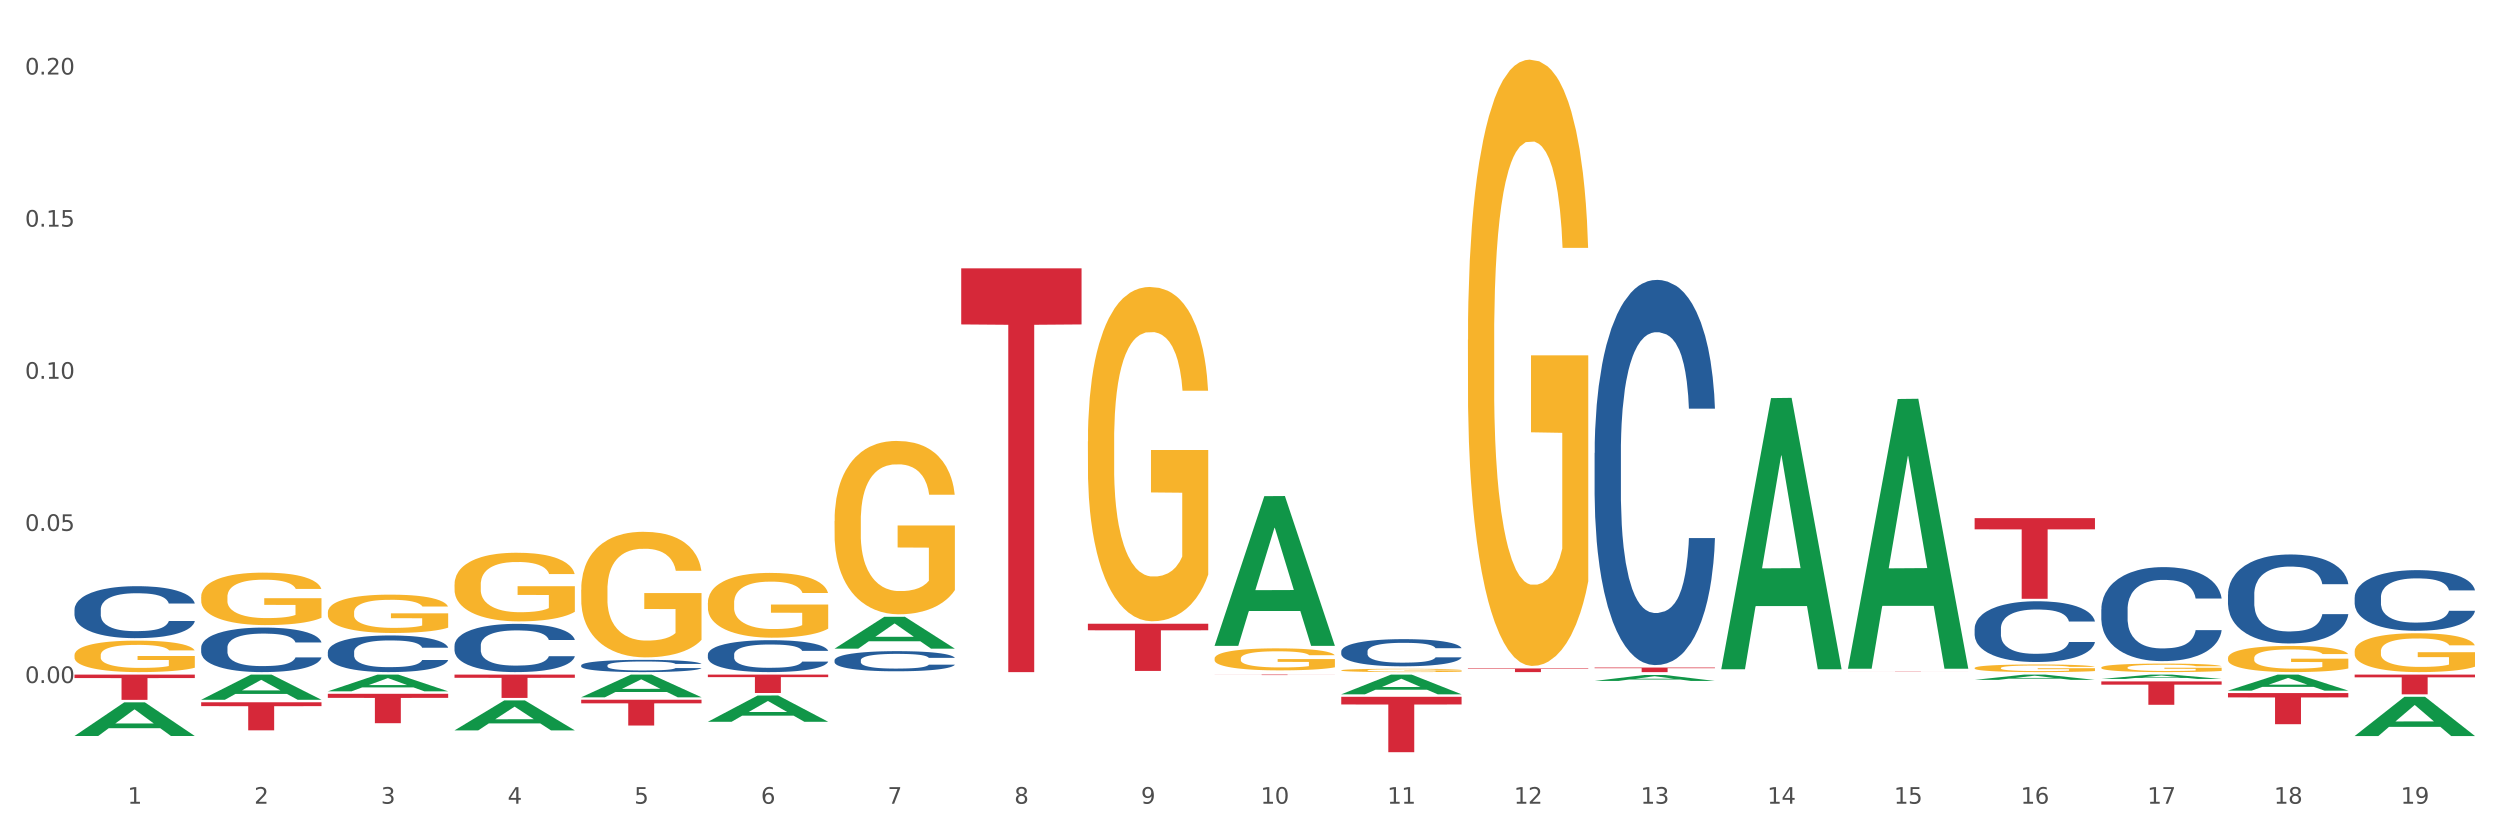 <?xml version="1.0" encoding="utf-8" standalone="no"?>
<!DOCTYPE svg PUBLIC "-//W3C//DTD SVG 1.1//EN"
  "http://www.w3.org/Graphics/SVG/1.1/DTD/svg11.dtd">
<svg xmlns:xlink="http://www.w3.org/1999/xlink" width="1080pt" height="360pt" viewBox="0 0 1080 360" xmlns="http://www.w3.org/2000/svg" version="1.1">
 <rect x="0" y="0" width="1080" height="360" fill="#333333" stroke="none"/>
 <defs>
  <style type="text/css">*{stroke-linejoin: round; stroke-linecap: butt}</style>
 </defs>
 <g id="figure_1">
  <g id="patch_1">
   <path d="M 0 360 
L 1080 360 
L 1080 0 
L 0 0 
z
" style="fill: #ffffff; stroke: #ffffff; stroke-linejoin: miter"/>
  </g>
  <g id="axes_1">
   <g id="matplotlib.axis_1">
    <g id="xtick_1">
     <g id="text_1">
      <!-- 1 -->
      <g style="fill: #4d4d4d" transform="translate(55.115 347.204) scale(0.096 -0.096)">
       <defs>
        <path id="DejaVuSans-31" d="M 794 531 
L 1825 531 
L 1825 4091 
L 703 3866 
L 703 4441 
L 1819 4666 
L 2450 4666 
L 2450 531 
L 3481 531 
L 3481 0 
L 794 0 
L 794 531 
z
" transform="scale(0.016)"/>
       </defs>
       <use xlink:href="#DejaVuSans-31"/>
      </g>
     </g>
    </g>
    <g id="xtick_2">
     <g id="text_2">
      <!-- 2 -->
      <g style="fill: #4d4d4d" transform="translate(109.839 347.204) scale(0.096 -0.096)">
       <defs>
        <path id="DejaVuSans-32" d="M 1228 531 
L 3431 531 
L 3431 0 
L 469 0 
L 469 531 
Q 828 903 1448 1529 
Q 2069 2156 2228 2338 
Q 2531 2678 2651 2914 
Q 2772 3150 2772 3378 
Q 2772 3750 2511 3984 
Q 2250 4219 1831 4219 
Q 1534 4219 1204 4116 
Q 875 4013 500 3803 
L 500 4441 
Q 881 4594 1212 4672 
Q 1544 4750 1819 4750 
Q 2544 4750 2975 4387 
Q 3406 4025 3406 3419 
Q 3406 3131 3298 2873 
Q 3191 2616 2906 2266 
Q 2828 2175 2409 1742 
Q 1991 1309 1228 531 
z
" transform="scale(0.016)"/>
       </defs>
       <use xlink:href="#DejaVuSans-32"/>
      </g>
     </g>
    </g>
    <g id="xtick_3">
     <g id="text_3">
      <!-- 3 -->
      <g style="fill: #4d4d4d" transform="translate(164.564 347.204) scale(0.096 -0.096)">
       <defs>
        <path id="DejaVuSans-33" d="M 2597 2516 
Q 3050 2419 3304 2112 
Q 3559 1806 3559 1356 
Q 3559 666 3084 287 
Q 2609 -91 1734 -91 
Q 1441 -91 1130 -33 
Q 819 25 488 141 
L 488 750 
Q 750 597 1062 519 
Q 1375 441 1716 441 
Q 2309 441 2620 675 
Q 2931 909 2931 1356 
Q 2931 1769 2642 2001 
Q 2353 2234 1838 2234 
L 1294 2234 
L 1294 2753 
L 1863 2753 
Q 2328 2753 2575 2939 
Q 2822 3125 2822 3475 
Q 2822 3834 2567 4026 
Q 2313 4219 1838 4219 
Q 1578 4219 1281 4162 
Q 984 4106 628 3988 
L 628 4550 
Q 988 4650 1302 4700 
Q 1616 4750 1894 4750 
Q 2613 4750 3031 4423 
Q 3450 4097 3450 3541 
Q 3450 3153 3228 2886 
Q 3006 2619 2597 2516 
z
" transform="scale(0.016)"/>
       </defs>
       <use xlink:href="#DejaVuSans-33"/>
      </g>
     </g>
    </g>
    <g id="xtick_4">
     <g id="text_4">
      <!-- 4 -->
      <g style="fill: #4d4d4d" transform="translate(219.288 347.204) scale(0.096 -0.096)">
       <defs>
        <path id="DejaVuSans-34" d="M 2419 4116 
L 825 1625 
L 2419 1625 
L 2419 4116 
z
M 2253 4666 
L 3047 4666 
L 3047 1625 
L 3713 1625 
L 3713 1100 
L 3047 1100 
L 3047 0 
L 2419 0 
L 2419 1100 
L 313 1100 
L 313 1709 
L 2253 4666 
z
" transform="scale(0.016)"/>
       </defs>
       <use xlink:href="#DejaVuSans-34"/>
      </g>
     </g>
    </g>
    <g id="xtick_5">
     <g id="text_5">
      <!-- 5 -->
      <g style="fill: #4d4d4d" transform="translate(274.012 347.204) scale(0.096 -0.096)">
       <defs>
        <path id="DejaVuSans-35" d="M 691 4666 
L 3169 4666 
L 3169 4134 
L 1269 4134 
L 1269 2991 
Q 1406 3038 1543 3061 
Q 1681 3084 1819 3084 
Q 2600 3084 3056 2656 
Q 3513 2228 3513 1497 
Q 3513 744 3044 326 
Q 2575 -91 1722 -91 
Q 1428 -91 1123 -41 
Q 819 9 494 109 
L 494 744 
Q 775 591 1075 516 
Q 1375 441 1709 441 
Q 2250 441 2565 725 
Q 2881 1009 2881 1497 
Q 2881 1984 2565 2268 
Q 2250 2553 1709 2553 
Q 1456 2553 1204 2497 
Q 953 2441 691 2322 
L 691 4666 
z
" transform="scale(0.016)"/>
       </defs>
       <use xlink:href="#DejaVuSans-35"/>
      </g>
     </g>
    </g>
    <g id="xtick_6">
     <g id="text_6">
      <!-- 6 -->
      <g style="fill: #4d4d4d" transform="translate(328.736 347.204) scale(0.096 -0.096)">
       <defs>
        <path id="DejaVuSans-36" d="M 2113 2584 
Q 1688 2584 1439 2293 
Q 1191 2003 1191 1497 
Q 1191 994 1439 701 
Q 1688 409 2113 409 
Q 2538 409 2786 701 
Q 3034 994 3034 1497 
Q 3034 2003 2786 2293 
Q 2538 2584 2113 2584 
z
M 3366 4563 
L 3366 3988 
Q 3128 4100 2886 4159 
Q 2644 4219 2406 4219 
Q 1781 4219 1451 3797 
Q 1122 3375 1075 2522 
Q 1259 2794 1537 2939 
Q 1816 3084 2150 3084 
Q 2853 3084 3261 2657 
Q 3669 2231 3669 1497 
Q 3669 778 3244 343 
Q 2819 -91 2113 -91 
Q 1303 -91 875 529 
Q 447 1150 447 2328 
Q 447 3434 972 4092 
Q 1497 4750 2381 4750 
Q 2619 4750 2861 4703 
Q 3103 4656 3366 4563 
z
" transform="scale(0.016)"/>
       </defs>
       <use xlink:href="#DejaVuSans-36"/>
      </g>
     </g>
    </g>
    <g id="xtick_7">
     <g id="text_7">
      <!-- 7 -->
      <g style="fill: #4d4d4d" transform="translate(383.461 347.204) scale(0.096 -0.096)">
       <defs>
        <path id="DejaVuSans-37" d="M 525 4666 
L 3525 4666 
L 3525 4397 
L 1831 0 
L 1172 0 
L 2766 4134 
L 525 4134 
L 525 4666 
z
" transform="scale(0.016)"/>
       </defs>
       <use xlink:href="#DejaVuSans-37"/>
      </g>
     </g>
    </g>
    <g id="xtick_8">
     <g id="text_8">
      <!-- 8 -->
      <g style="fill: #4d4d4d" transform="translate(438.185 347.204) scale(0.096 -0.096)">
       <defs>
        <path id="DejaVuSans-38" d="M 2034 2216 
Q 1584 2216 1326 1975 
Q 1069 1734 1069 1313 
Q 1069 891 1326 650 
Q 1584 409 2034 409 
Q 2484 409 2743 651 
Q 3003 894 3003 1313 
Q 3003 1734 2745 1975 
Q 2488 2216 2034 2216 
z
M 1403 2484 
Q 997 2584 770 2862 
Q 544 3141 544 3541 
Q 544 4100 942 4425 
Q 1341 4750 2034 4750 
Q 2731 4750 3128 4425 
Q 3525 4100 3525 3541 
Q 3525 3141 3298 2862 
Q 3072 2584 2669 2484 
Q 3125 2378 3379 2068 
Q 3634 1759 3634 1313 
Q 3634 634 3220 271 
Q 2806 -91 2034 -91 
Q 1263 -91 848 271 
Q 434 634 434 1313 
Q 434 1759 690 2068 
Q 947 2378 1403 2484 
z
M 1172 3481 
Q 1172 3119 1398 2916 
Q 1625 2713 2034 2713 
Q 2441 2713 2670 2916 
Q 2900 3119 2900 3481 
Q 2900 3844 2670 4047 
Q 2441 4250 2034 4250 
Q 1625 4250 1398 4047 
Q 1172 3844 1172 3481 
z
" transform="scale(0.016)"/>
       </defs>
       <use xlink:href="#DejaVuSans-38"/>
      </g>
     </g>
    </g>
    <g id="xtick_9">
     <g id="text_9">
      <!-- 9 -->
      <g style="fill: #4d4d4d" transform="translate(492.909 347.204) scale(0.096 -0.096)">
       <defs>
        <path id="DejaVuSans-39" d="M 703 97 
L 703 672 
Q 941 559 1184 500 
Q 1428 441 1663 441 
Q 2288 441 2617 861 
Q 2947 1281 2994 2138 
Q 2813 1869 2534 1725 
Q 2256 1581 1919 1581 
Q 1219 1581 811 2004 
Q 403 2428 403 3163 
Q 403 3881 828 4315 
Q 1253 4750 1959 4750 
Q 2769 4750 3195 4129 
Q 3622 3509 3622 2328 
Q 3622 1225 3098 567 
Q 2575 -91 1691 -91 
Q 1453 -91 1209 -44 
Q 966 3 703 97 
z
M 1959 2075 
Q 2384 2075 2632 2365 
Q 2881 2656 2881 3163 
Q 2881 3666 2632 3958 
Q 2384 4250 1959 4250 
Q 1534 4250 1286 3958 
Q 1038 3666 1038 3163 
Q 1038 2656 1286 2365 
Q 1534 2075 1959 2075 
z
" transform="scale(0.016)"/>
       </defs>
       <use xlink:href="#DejaVuSans-39"/>
      </g>
     </g>
    </g>
    <g id="xtick_10">
     <g id="text_10">
      <!-- 10 -->
      <g style="fill: #4d4d4d" transform="translate(544.58 347.204) scale(0.096 -0.096)">
       <defs>
        <path id="DejaVuSans-30" d="M 2034 4250 
Q 1547 4250 1301 3770 
Q 1056 3291 1056 2328 
Q 1056 1369 1301 889 
Q 1547 409 2034 409 
Q 2525 409 2770 889 
Q 3016 1369 3016 2328 
Q 3016 3291 2770 3770 
Q 2525 4250 2034 4250 
z
M 2034 4750 
Q 2819 4750 3233 4129 
Q 3647 3509 3647 2328 
Q 3647 1150 3233 529 
Q 2819 -91 2034 -91 
Q 1250 -91 836 529 
Q 422 1150 422 2328 
Q 422 3509 836 4129 
Q 1250 4750 2034 4750 
z
" transform="scale(0.016)"/>
       </defs>
       <use xlink:href="#DejaVuSans-31"/>
       <use xlink:href="#DejaVuSans-30" transform="translate(63.623 0)"/>
      </g>
     </g>
    </g>
    <g id="xtick_11">
     <g id="text_11">
      <!-- 11 -->
      <g style="fill: #4d4d4d" transform="translate(599.304 347.204) scale(0.096 -0.096)">
       <use xlink:href="#DejaVuSans-31"/>
       <use xlink:href="#DejaVuSans-31" transform="translate(63.623 0)"/>
      </g>
     </g>
    </g>
    <g id="xtick_12">
     <g id="text_12">
      <!-- 12 -->
      <g style="fill: #4d4d4d" transform="translate(654.028 347.204) scale(0.096 -0.096)">
       <use xlink:href="#DejaVuSans-31"/>
       <use xlink:href="#DejaVuSans-32" transform="translate(63.623 0)"/>
      </g>
     </g>
    </g>
    <g id="xtick_13">
     <g id="text_13">
      <!-- 13 -->
      <g style="fill: #4d4d4d" transform="translate(708.752 347.204) scale(0.096 -0.096)">
       <use xlink:href="#DejaVuSans-31"/>
       <use xlink:href="#DejaVuSans-33" transform="translate(63.623 0)"/>
      </g>
     </g>
    </g>
    <g id="xtick_14">
     <g id="text_14">
      <!-- 14 -->
      <g style="fill: #4d4d4d" transform="translate(763.477 347.204) scale(0.096 -0.096)">
       <use xlink:href="#DejaVuSans-31"/>
       <use xlink:href="#DejaVuSans-34" transform="translate(63.623 0)"/>
      </g>
     </g>
    </g>
    <g id="xtick_15">
     <g id="text_15">
      <!-- 15 -->
      <g style="fill: #4d4d4d" transform="translate(818.201 347.204) scale(0.096 -0.096)">
       <use xlink:href="#DejaVuSans-31"/>
       <use xlink:href="#DejaVuSans-35" transform="translate(63.623 0)"/>
      </g>
     </g>
    </g>
    <g id="xtick_16">
     <g id="text_16">
      <!-- 16 -->
      <g style="fill: #4d4d4d" transform="translate(872.925 347.204) scale(0.096 -0.096)">
       <use xlink:href="#DejaVuSans-31"/>
       <use xlink:href="#DejaVuSans-36" transform="translate(63.623 0)"/>
      </g>
     </g>
    </g>
    <g id="xtick_17">
     <g id="text_17">
      <!-- 17 -->
      <g style="fill: #4d4d4d" transform="translate(927.649 347.204) scale(0.096 -0.096)">
       <use xlink:href="#DejaVuSans-31"/>
       <use xlink:href="#DejaVuSans-37" transform="translate(63.623 0)"/>
      </g>
     </g>
    </g>
    <g id="xtick_18">
     <g id="text_18">
      <!-- 18 -->
      <g style="fill: #4d4d4d" transform="translate(982.374 347.204) scale(0.096 -0.096)">
       <use xlink:href="#DejaVuSans-31"/>
       <use xlink:href="#DejaVuSans-38" transform="translate(63.623 0)"/>
      </g>
     </g>
    </g>
    <g id="xtick_19">
     <g id="text_19">
      <!-- 19 -->
      <g style="fill: #4d4d4d" transform="translate(1037.098 347.204) scale(0.096 -0.096)">
       <use xlink:href="#DejaVuSans-31"/>
       <use xlink:href="#DejaVuSans-39" transform="translate(63.623 0)"/>
      </g>
     </g>
    </g>
    <g id="xtick_20"/>
    <g id="xtick_21"/>
    <g id="xtick_22"/>
    <g id="xtick_23"/>
    <g id="xtick_24"/>
    <g id="xtick_25"/>
    <g id="xtick_26"/>
    <g id="xtick_27"/>
    <g id="xtick_28"/>
    <g id="xtick_29"/>
    <g id="xtick_30"/>
    <g id="xtick_31"/>
    <g id="xtick_32"/>
    <g id="xtick_33"/>
    <g id="xtick_34"/>
    <g id="xtick_35"/>
    <g id="xtick_36"/>
    <g id="xtick_37"/>
   </g>
   <g id="matplotlib.axis_2">
    <g id="ytick_1">
     <g id="text_20">
      <!-- 0.00 -->
      <g style="fill: #4d4d4d" transform="translate(10.8 295.062) scale(0.096 -0.096)">
       <defs>
        <path id="DejaVuSans-2e" d="M 684 794 
L 1344 794 
L 1344 0 
L 684 0 
L 684 794 
z
" transform="scale(0.016)"/>
       </defs>
       <use xlink:href="#DejaVuSans-30"/>
       <use xlink:href="#DejaVuSans-2e" transform="translate(63.623 0)"/>
       <use xlink:href="#DejaVuSans-30" transform="translate(95.41 0)"/>
       <use xlink:href="#DejaVuSans-30" transform="translate(159.033 0)"/>
      </g>
     </g>
    </g>
    <g id="ytick_2">
     <g id="text_21">
      <!-- 0.05 -->
      <g style="fill: #4d4d4d" transform="translate(10.8 229.347) scale(0.096 -0.096)">
       <use xlink:href="#DejaVuSans-30"/>
       <use xlink:href="#DejaVuSans-2e" transform="translate(63.623 0)"/>
       <use xlink:href="#DejaVuSans-30" transform="translate(95.41 0)"/>
       <use xlink:href="#DejaVuSans-35" transform="translate(159.033 0)"/>
      </g>
     </g>
    </g>
    <g id="ytick_3">
     <g id="text_22">
      <!-- 0.10 -->
      <g style="fill: #4d4d4d" transform="translate(10.8 163.633) scale(0.096 -0.096)">
       <use xlink:href="#DejaVuSans-30"/>
       <use xlink:href="#DejaVuSans-2e" transform="translate(63.623 0)"/>
       <use xlink:href="#DejaVuSans-31" transform="translate(95.41 0)"/>
       <use xlink:href="#DejaVuSans-30" transform="translate(159.033 0)"/>
      </g>
     </g>
    </g>
    <g id="ytick_4">
     <g id="text_23">
      <!-- 0.15 -->
      <g style="fill: #4d4d4d" transform="translate(10.8 97.918) scale(0.096 -0.096)">
       <use xlink:href="#DejaVuSans-30"/>
       <use xlink:href="#DejaVuSans-2e" transform="translate(63.623 0)"/>
       <use xlink:href="#DejaVuSans-31" transform="translate(95.41 0)"/>
       <use xlink:href="#DejaVuSans-35" transform="translate(159.033 0)"/>
      </g>
     </g>
    </g>
    <g id="ytick_5">
     <g id="text_24">
      <!-- 0.20 -->
      <g style="fill: #4d4d4d" transform="translate(10.8 32.204) scale(0.096 -0.096)">
       <use xlink:href="#DejaVuSans-30"/>
       <use xlink:href="#DejaVuSans-2e" transform="translate(63.623 0)"/>
       <use xlink:href="#DejaVuSans-32" transform="translate(95.41 0)"/>
       <use xlink:href="#DejaVuSans-30" transform="translate(159.033 0)"/>
      </g>
     </g>
    </g>
    <g id="ytick_6"/>
    <g id="ytick_7"/>
    <g id="ytick_8"/>
    <g id="ytick_9"/>
    <g id="ytick_10"/>
   </g>
   <g id="PolyCollection_1">
    <path d="M 32.175 317.938 
L 32.229 317.924 
L 53.667 303.409 
L 62.564 303.396 
L 84.163 317.965 
L 73.873 317.965 
L 69.21 314.573 
L 47.075 314.573 
L 46.914 314.627 
L 42.412 317.965 
L 32.175 317.965 
L 32.175 317.938 
L 49.862 312.548 
L 66.423 312.534 
L 58.223 306.501 
L 58.115 306.474 
L 58.008 306.515 
L 49.808 312.534 
L 49.862 312.548 
L 32.175 317.938 
z
" clip-path="url(#p82f22b6d8e)" style="fill: #109648"/>
    <path d="M 86.899 302.289 
L 86.953 302.279 
L 108.391 291.425 
L 117.288 291.415 
L 138.887 302.31 
L 128.597 302.31 
L 123.934 299.773 
L 101.799 299.773 
L 101.638 299.813 
L 97.136 302.31 
L 86.899 302.31 
L 86.899 302.289 
L 104.586 298.259 
L 121.147 298.248 
L 112.947 293.737 
L 112.84 293.716 
L 112.733 293.747 
L 104.532 298.248 
L 104.586 298.259 
L 86.899 302.289 
z
" clip-path="url(#p82f22b6d8e)" style="fill: #109648"/>
    <path d="M 524.693 284.485 
L 524.755 284.476 
L 524.755 284.163 
L 524.878 283.894 
L 525.491 283.242 
L 526.412 282.703 
L 527.087 282.416 
L 527.762 282.181 
L 528.56 281.946 
L 529.542 281.703 
L 531.322 281.346 
L 532.427 281.164 
L 533.778 280.972 
L 536.233 280.694 
L 538.013 280.538 
L 539.854 280.407 
L 542.862 280.251 
L 544.826 280.181 
L 546.913 280.129 
L 549.429 280.094 
L 551.332 280.086 
L 555.506 280.112 
L 559.066 280.19 
L 560.784 280.251 
L 562.994 280.355 
L 564.16 280.425 
L 566.063 280.564 
L 568.027 280.746 
L 569.377 280.903 
L 571.403 281.199 
L 572.937 281.494 
L 574.349 281.859 
L 575.086 282.111 
L 575.638 282.346 
L 576.129 282.616 
L 576.62 283.042 
L 565.572 283.042 
L 565.142 282.737 
L 564.467 282.45 
L 563.485 282.172 
L 562.626 281.998 
L 561.153 281.781 
L 559.802 281.642 
L 558.391 281.538 
L 556.672 281.451 
L 555.322 281.407 
L 553.419 281.372 
L 549.675 281.381 
L 547.158 281.451 
L 545.44 281.538 
L 544.335 281.616 
L 543.353 281.703 
L 542.248 281.825 
L 540.959 282.007 
L 540.038 282.172 
L 539.118 282.381 
L 538.381 282.59 
L 537.706 282.833 
L 537.153 283.094 
L 536.724 283.363 
L 536.355 283.694 
L 536.049 284.241 
L 536.049 285.433 
L 536.171 285.702 
L 536.478 286.059 
L 536.847 286.328 
L 537.46 286.65 
L 538.013 286.867 
L 539.056 287.18 
L 540.222 287.441 
L 541.143 287.606 
L 542.064 287.745 
L 543.66 287.937 
L 545.44 288.093 
L 546.974 288.189 
L 549.061 288.276 
L 550.473 288.31 
L 551.7 288.328 
L 554.708 288.328 
L 556.856 288.302 
L 559.25 288.241 
L 561.091 288.163 
L 562.626 288.067 
L 564.344 287.91 
L 565.449 287.763 
L 565.449 285.946 
L 551.946 285.937 
L 551.946 284.728 
L 576.682 284.728 
L 576.682 288.276 
L 575.638 288.458 
L 574.472 288.623 
L 573.244 288.771 
L 571.403 288.954 
L 569.193 289.128 
L 567.229 289.249 
L 565.142 289.354 
L 562.687 289.449 
L 559.495 289.536 
L 557.531 289.571 
L 555.076 289.597 
L 552.191 289.606 
L 549.675 289.588 
L 547.22 289.545 
L 544.642 289.467 
L 542.125 289.354 
L 540.222 289.241 
L 538.32 289.102 
L 536.294 288.919 
L 534.698 288.745 
L 533.471 288.589 
L 532.12 288.389 
L 530.647 288.128 
L 529.542 287.893 
L 528.56 287.65 
L 527.517 287.337 
L 526.78 287.067 
L 526.044 286.728 
L 525.614 286.476 
L 525.123 286.085 
L 524.755 285.537 
L 524.693 284.485 
z
" clip-path="url(#p82f22b6d8e)" style="fill: #f7b32b"/>
    <path d="M 579.418 289.578 
L 579.479 289.577 
L 579.479 289.53 
L 579.602 289.489 
L 580.216 289.391 
L 581.136 289.309 
L 581.812 289.266 
L 582.487 289.23 
L 583.285 289.195 
L 584.267 289.158 
L 586.047 289.104 
L 587.152 289.077 
L 588.502 289.048 
L 590.957 289.006 
L 592.737 288.982 
L 594.578 288.962 
L 597.586 288.939 
L 599.55 288.928 
L 601.637 288.92 
L 604.154 288.915 
L 606.056 288.914 
L 610.23 288.918 
L 613.79 288.93 
L 615.509 288.939 
L 617.718 288.955 
L 618.884 288.965 
L 620.787 288.986 
L 622.751 289.014 
L 624.102 289.037 
L 626.127 289.082 
L 627.662 289.127 
L 629.073 289.182 
L 629.81 289.22 
L 630.362 289.255 
L 630.853 289.296 
L 631.344 289.36 
L 620.296 289.36 
L 619.867 289.314 
L 619.191 289.271 
L 618.209 289.229 
L 617.35 289.203 
L 615.877 289.17 
L 614.527 289.149 
L 613.115 289.133 
L 611.396 289.12 
L 610.046 289.113 
L 608.143 289.108 
L 604.399 289.11 
L 601.882 289.12 
L 600.164 289.133 
L 599.059 289.145 
L 598.077 289.158 
L 596.972 289.176 
L 595.683 289.204 
L 594.763 289.229 
L 593.842 289.261 
L 593.105 289.292 
L 592.43 289.329 
L 591.878 289.368 
L 591.448 289.409 
L 591.08 289.459 
L 590.773 289.542 
L 590.773 289.722 
L 590.896 289.762 
L 591.203 289.816 
L 591.571 289.857 
L 592.185 289.906 
L 592.737 289.938 
L 593.78 289.986 
L 594.947 290.025 
L 595.867 290.05 
L 596.788 290.071 
L 598.384 290.1 
L 600.164 290.124 
L 601.698 290.138 
L 603.785 290.151 
L 605.197 290.156 
L 606.425 290.159 
L 609.432 290.159 
L 611.58 290.155 
L 613.974 290.146 
L 615.816 290.134 
L 617.35 290.12 
L 619.069 290.096 
L 620.173 290.074 
L 620.173 289.799 
L 606.67 289.798 
L 606.67 289.615 
L 631.406 289.615 
L 631.406 290.151 
L 630.362 290.179 
L 629.196 290.204 
L 627.969 290.226 
L 626.127 290.254 
L 623.918 290.28 
L 621.953 290.298 
L 619.867 290.314 
L 617.411 290.328 
L 614.22 290.342 
L 612.256 290.347 
L 609.8 290.351 
L 606.916 290.352 
L 604.399 290.35 
L 601.944 290.343 
L 599.366 290.331 
L 596.849 290.314 
L 594.947 290.297 
L 593.044 290.276 
L 591.018 290.248 
L 589.423 290.222 
L 588.195 290.198 
L 586.845 290.168 
L 585.372 290.129 
L 584.267 290.093 
L 583.285 290.057 
L 582.241 290.009 
L 581.505 289.969 
L 580.768 289.917 
L 580.338 289.879 
L 579.847 289.82 
L 579.479 289.737 
L 579.418 289.578 
z
" clip-path="url(#p82f22b6d8e)" style="fill: #f7b32b"/>
    <path d="M 251.072 301.215 
L 251.126 301.206 
L 272.564 291.424 
L 281.461 291.415 
L 303.06 301.234 
L 292.77 301.234 
L 288.107 298.947 
L 265.972 298.947 
L 265.811 298.984 
L 261.309 301.234 
L 251.072 301.234 
L 251.072 301.215 
L 268.759 297.583 
L 285.32 297.573 
L 277.12 293.508 
L 277.013 293.489 
L 276.905 293.517 
L 268.705 297.573 
L 268.759 297.583 
L 251.072 301.215 
z
" clip-path="url(#p82f22b6d8e)" style="fill: #109648"/>
    <path d="M 196.348 315.51 
L 196.401 315.498 
L 217.84 302.581 
L 226.737 302.569 
L 248.336 315.534 
L 238.045 315.534 
L 233.383 312.515 
L 211.247 312.515 
L 211.087 312.564 
L 206.585 315.534 
L 196.348 315.534 
L 196.348 315.51 
L 214.034 310.713 
L 230.596 310.701 
L 222.395 305.332 
L 222.288 305.308 
L 222.181 305.344 
L 213.981 310.701 
L 214.034 310.713 
L 196.348 315.51 
z
" clip-path="url(#p82f22b6d8e)" style="fill: #109648"/>
    <path d="M 853.039 288.578 
L 853.1 288.575 
L 853.1 288.467 
L 853.223 288.373 
L 853.837 288.147 
L 854.758 287.961 
L 855.433 287.861 
L 856.108 287.78 
L 856.906 287.699 
L 857.888 287.614 
L 859.668 287.491 
L 860.773 287.427 
L 862.123 287.361 
L 864.578 287.265 
L 866.358 287.211 
L 868.2 287.165 
L 871.207 287.111 
L 873.171 287.087 
L 875.258 287.069 
L 877.775 287.057 
L 879.678 287.054 
L 883.851 287.063 
L 887.411 287.09 
L 889.13 287.111 
L 891.34 287.147 
L 892.506 287.171 
L 894.409 287.22 
L 896.373 287.283 
L 897.723 287.337 
L 899.749 287.44 
L 901.283 287.542 
L 902.695 287.668 
L 903.431 287.756 
L 903.984 287.837 
L 904.475 287.93 
L 904.966 288.078 
L 893.918 288.078 
L 893.488 287.973 
L 892.813 287.873 
L 891.831 287.777 
L 890.971 287.717 
L 889.498 287.641 
L 888.148 287.593 
L 886.736 287.557 
L 885.018 287.527 
L 883.667 287.512 
L 881.765 287.5 
L 878.02 287.503 
L 875.504 287.527 
L 873.785 287.557 
L 872.68 287.584 
L 871.698 287.614 
L 870.594 287.656 
L 869.305 287.72 
L 868.384 287.777 
L 867.463 287.849 
L 866.727 287.921 
L 866.051 288.006 
L 865.499 288.096 
L 865.069 288.19 
L 864.701 288.304 
L 864.394 288.494 
L 864.394 288.906 
L 864.517 289 
L 864.824 289.123 
L 865.192 289.217 
L 865.806 289.328 
L 866.358 289.403 
L 867.402 289.512 
L 868.568 289.602 
L 869.489 289.659 
L 870.409 289.708 
L 872.005 289.774 
L 873.785 289.828 
L 875.32 289.861 
L 877.407 289.891 
L 878.818 289.903 
L 880.046 289.909 
L 883.053 289.909 
L 885.202 289.9 
L 887.596 289.879 
L 889.437 289.852 
L 890.971 289.819 
L 892.69 289.765 
L 893.795 289.714 
L 893.795 289.084 
L 880.291 289.081 
L 880.291 288.662 
L 905.027 288.662 
L 905.027 289.891 
L 903.984 289.955 
L 902.818 290.012 
L 901.59 290.063 
L 899.749 290.126 
L 897.539 290.186 
L 895.575 290.229 
L 893.488 290.265 
L 891.033 290.298 
L 887.841 290.328 
L 885.877 290.34 
L 883.422 290.349 
L 880.537 290.352 
L 878.02 290.346 
L 875.565 290.331 
L 872.987 290.304 
L 870.471 290.265 
L 868.568 290.226 
L 866.665 290.177 
L 864.64 290.114 
L 863.044 290.054 
L 861.816 290 
L 860.466 289.93 
L 858.993 289.84 
L 857.888 289.759 
L 856.906 289.674 
L 855.863 289.566 
L 855.126 289.473 
L 854.389 289.355 
L 853.96 289.268 
L 853.469 289.132 
L 853.1 288.943 
L 853.039 288.578 
z
" clip-path="url(#p82f22b6d8e)" style="fill: #f7b32b"/>
    <path d="M 634.142 146.801 
L 634.203 146.562 
L 634.203 137.951 
L 634.326 130.535 
L 634.94 112.594 
L 635.861 97.763 
L 636.536 89.869 
L 637.211 83.41 
L 638.009 76.951 
L 638.991 70.253 
L 640.771 60.445 
L 641.876 55.422 
L 643.226 50.159 
L 645.681 42.504 
L 647.461 38.199 
L 649.303 34.61 
L 652.31 30.305 
L 654.274 28.391 
L 656.361 26.956 
L 658.878 25.999 
L 660.781 25.759 
L 664.954 26.477 
L 668.514 28.63 
L 670.233 30.305 
L 672.443 33.175 
L 673.609 35.089 
L 675.512 38.916 
L 677.476 43.94 
L 678.826 48.246 
L 680.851 56.379 
L 682.386 64.512 
L 683.798 74.559 
L 684.534 81.496 
L 685.087 87.955 
L 685.578 95.371 
L 686.069 107.092 
L 675.02 107.092 
L 674.591 98.72 
L 673.916 90.826 
L 672.934 83.171 
L 672.074 78.386 
L 670.601 72.406 
L 669.251 68.579 
L 667.839 65.708 
L 666.121 63.316 
L 664.77 62.12 
L 662.867 61.163 
L 659.123 61.402 
L 656.607 63.316 
L 654.888 65.708 
L 653.783 67.861 
L 652.801 70.253 
L 651.696 73.602 
L 650.407 78.626 
L 649.487 83.171 
L 648.566 88.912 
L 647.83 94.653 
L 647.154 101.351 
L 646.602 108.527 
L 646.172 115.943 
L 645.804 125.033 
L 645.497 140.103 
L 645.497 172.876 
L 645.62 180.291 
L 645.927 190.099 
L 646.295 197.515 
L 646.909 206.366 
L 647.461 212.346 
L 648.505 220.958 
L 649.671 228.134 
L 650.592 232.679 
L 651.512 236.506 
L 653.108 241.769 
L 654.888 246.075 
L 656.423 248.706 
L 658.51 251.098 
L 659.921 252.055 
L 661.149 252.534 
L 664.156 252.534 
L 666.305 251.816 
L 668.698 250.142 
L 670.54 247.989 
L 672.074 245.357 
L 673.793 241.051 
L 674.898 236.985 
L 674.898 186.989 
L 661.394 186.75 
L 661.394 153.499 
L 686.13 153.499 
L 686.13 251.098 
L 685.087 256.122 
L 683.92 260.667 
L 682.693 264.734 
L 680.851 269.757 
L 678.642 274.541 
L 676.678 277.89 
L 674.591 280.761 
L 672.136 283.392 
L 668.944 285.784 
L 666.98 286.741 
L 664.525 287.459 
L 661.64 287.698 
L 659.123 287.22 
L 656.668 286.024 
L 654.09 283.871 
L 651.574 280.761 
L 649.671 277.651 
L 647.768 273.824 
L 645.743 268.8 
L 644.147 264.016 
L 642.919 259.71 
L 641.569 254.208 
L 640.096 247.032 
L 638.991 240.573 
L 638.009 233.875 
L 636.965 225.263 
L 636.229 217.848 
L 635.492 208.518 
L 635.063 201.581 
L 634.572 190.817 
L 634.203 175.746 
L 634.142 146.801 
z
" clip-path="url(#p82f22b6d8e)" style="fill: #f7b32b"/>
    <path d="M 853.039 271.535 
L 853.101 271.511 
L 853.101 270.84 
L 853.285 269.929 
L 853.961 268.251 
L 854.821 266.98 
L 856.296 265.494 
L 857.095 264.87 
L 858.14 264.175 
L 860.29 263.048 
L 862.748 262.089 
L 864.469 261.562 
L 865.76 261.226 
L 868.648 260.627 
L 870.307 260.363 
L 872.028 260.147 
L 873.503 260.003 
L 875.961 259.836 
L 877.927 259.764 
L 880.201 259.74 
L 882.106 259.764 
L 884.625 259.86 
L 888.312 260.147 
L 889.726 260.315 
L 891.631 260.603 
L 893.597 260.986 
L 895.195 261.37 
L 897.038 261.921 
L 898.943 262.641 
L 900.787 263.552 
L 902.077 264.391 
L 903.122 265.278 
L 904.044 266.357 
L 904.72 267.531 
L 905.027 268.514 
L 893.782 268.514 
L 893.474 267.627 
L 892.86 266.668 
L 892.245 266.021 
L 891.569 265.494 
L 890.525 264.894 
L 889.603 264.511 
L 888.067 264.055 
L 886.653 263.767 
L 885.486 263.6 
L 884.072 263.456 
L 881.061 263.312 
L 878.91 263.312 
L 877.558 263.36 
L 875.899 263.48 
L 874.486 263.647 
L 872.827 263.935 
L 871.536 264.247 
L 870.246 264.654 
L 869.508 264.942 
L 868.402 265.47 
L 867.665 265.901 
L 866.681 266.644 
L 866.128 267.172 
L 865.145 268.538 
L 864.715 269.545 
L 864.531 270.24 
L 864.408 271.008 
L 864.408 274.748 
L 864.776 276.426 
L 865.084 277.145 
L 865.575 277.96 
L 866.497 279.015 
L 867.849 280.046 
L 869.262 280.789 
L 870.43 281.245 
L 871.536 281.58 
L 872.642 281.844 
L 873.994 282.084 
L 875.1 282.227 
L 876.759 282.371 
L 878.726 282.443 
L 880.262 282.443 
L 883.396 282.323 
L 884.81 282.203 
L 886.162 282.036 
L 887.636 281.772 
L 888.804 281.484 
L 889.48 281.268 
L 890.586 280.813 
L 891.446 280.333 
L 892.184 279.782 
L 892.675 279.303 
L 893.228 278.583 
L 893.659 277.768 
L 893.782 277.337 
L 905.027 277.337 
L 904.781 278.2 
L 904.351 279.039 
L 903.491 280.166 
L 902.815 280.813 
L 901.77 281.604 
L 900.664 282.275 
L 899.128 283.019 
L 897.714 283.57 
L 896.24 284.049 
L 894.642 284.481 
L 891.754 285.08 
L 890.709 285.248 
L 888.497 285.536 
L 886.776 285.704 
L 884.257 285.872 
L 881.676 285.967 
L 878.972 285.991 
L 876.575 285.943 
L 873.933 285.8 
L 872.273 285.656 
L 870.43 285.44 
L 868.279 285.104 
L 866.251 284.697 
L 864.346 284.217 
L 862.564 283.666 
L 860.905 283.043 
L 858.754 282.012 
L 857.156 281.005 
L 855.989 280.07 
L 855.19 279.279 
L 854.391 278.272 
L 853.961 277.576 
L 853.285 275.898 
L 853.039 274.34 
L 853.039 271.535 
z
" clip-path="url(#p82f22b6d8e)" style="fill: #255c99"/>
    <path d="M 907.763 263.241 
L 907.825 263.204 
L 907.825 262.165 
L 908.009 260.755 
L 908.685 258.159 
L 909.545 256.193 
L 911.02 253.893 
L 911.819 252.928 
L 912.864 251.852 
L 915.015 250.109 
L 917.473 248.625 
L 919.193 247.809 
L 920.484 247.29 
L 923.372 246.362 
L 925.031 245.954 
L 926.752 245.62 
L 928.227 245.398 
L 930.685 245.138 
L 932.651 245.027 
L 934.925 244.99 
L 936.83 245.027 
L 939.35 245.175 
L 943.037 245.62 
L 944.45 245.88 
L 946.355 246.325 
L 948.321 246.919 
L 949.919 247.512 
L 951.763 248.365 
L 953.668 249.478 
L 955.511 250.888 
L 956.802 252.186 
L 957.846 253.559 
L 958.768 255.228 
L 959.444 257.046 
L 959.751 258.567 
L 948.506 258.567 
L 948.199 257.194 
L 947.584 255.71 
L 946.97 254.709 
L 946.294 253.893 
L 945.249 252.965 
L 944.327 252.372 
L 942.791 251.667 
L 941.377 251.222 
L 940.21 250.962 
L 938.796 250.74 
L 935.785 250.517 
L 933.635 250.517 
L 932.283 250.591 
L 930.623 250.777 
L 929.21 251.036 
L 927.551 251.481 
L 926.26 251.964 
L 924.97 252.594 
L 924.232 253.039 
L 923.126 253.856 
L 922.389 254.523 
L 921.406 255.673 
L 920.853 256.489 
L 919.869 258.604 
L 919.439 260.162 
L 919.255 261.238 
L 919.132 262.425 
L 919.132 268.212 
L 919.501 270.808 
L 919.808 271.921 
L 920.3 273.183 
L 921.221 274.815 
L 922.573 276.41 
L 923.987 277.56 
L 925.154 278.265 
L 926.26 278.784 
L 927.366 279.192 
L 928.718 279.563 
L 929.825 279.786 
L 931.484 280.008 
L 933.45 280.119 
L 934.986 280.119 
L 938.12 279.934 
L 939.534 279.749 
L 940.886 279.489 
L 942.361 279.081 
L 943.528 278.636 
L 944.204 278.302 
L 945.31 277.597 
L 946.171 276.855 
L 946.908 276.002 
L 947.4 275.26 
L 947.953 274.147 
L 948.383 272.886 
L 948.506 272.218 
L 959.751 272.218 
L 959.506 273.554 
L 959.075 274.852 
L 958.215 276.595 
L 957.539 277.597 
L 956.495 278.821 
L 955.388 279.86 
L 953.852 281.01 
L 952.439 281.863 
L 950.964 282.605 
L 949.366 283.273 
L 946.478 284.2 
L 945.433 284.46 
L 943.221 284.905 
L 941.5 285.165 
L 938.981 285.424 
L 936.4 285.573 
L 933.696 285.61 
L 931.299 285.535 
L 928.657 285.313 
L 926.998 285.09 
L 925.154 284.756 
L 923.003 284.237 
L 920.975 283.606 
L 919.07 282.865 
L 917.288 282.011 
L 915.629 281.047 
L 913.478 279.452 
L 911.881 277.894 
L 910.713 276.447 
L 909.914 275.223 
L 909.115 273.665 
L 908.685 272.589 
L 908.009 269.992 
L 907.763 267.581 
L 907.763 263.241 
z
" clip-path="url(#p82f22b6d8e)" style="fill: #255c99"/>
    <path d="M 962.488 256.805 
L 962.549 256.77 
L 962.549 255.787 
L 962.733 254.452 
L 963.409 251.994 
L 964.27 250.133 
L 965.745 247.956 
L 966.543 247.043 
L 967.588 246.025 
L 969.739 244.375 
L 972.197 242.97 
L 973.918 242.198 
L 975.208 241.706 
L 978.096 240.828 
L 979.756 240.442 
L 981.476 240.126 
L 982.951 239.915 
L 985.409 239.67 
L 987.376 239.564 
L 989.649 239.529 
L 991.554 239.564 
L 994.074 239.705 
L 997.761 240.126 
L 999.174 240.372 
L 1001.079 240.793 
L 1003.046 241.355 
L 1004.643 241.917 
L 1006.487 242.724 
L 1008.392 243.778 
L 1010.236 245.112 
L 1011.526 246.341 
L 1012.571 247.64 
L 1013.492 249.22 
L 1014.168 250.941 
L 1014.476 252.381 
L 1003.23 252.381 
L 1002.923 251.081 
L 1002.308 249.677 
L 1001.694 248.729 
L 1001.018 247.956 
L 999.973 247.078 
L 999.051 246.517 
L 997.515 245.849 
L 996.102 245.428 
L 994.934 245.182 
L 993.521 244.972 
L 990.51 244.761 
L 988.359 244.761 
L 987.007 244.831 
L 985.348 245.007 
L 983.934 245.253 
L 982.275 245.674 
L 980.985 246.13 
L 979.694 246.727 
L 978.957 247.149 
L 977.851 247.921 
L 977.113 248.553 
L 976.13 249.642 
L 975.577 250.414 
L 974.594 252.416 
L 974.163 253.89 
L 973.979 254.909 
L 973.856 256.032 
L 973.856 261.51 
L 974.225 263.968 
L 974.532 265.021 
L 975.024 266.215 
L 975.946 267.76 
L 977.298 269.27 
L 978.711 270.359 
L 979.878 271.026 
L 980.985 271.517 
L 982.091 271.904 
L 983.443 272.255 
L 984.549 272.465 
L 986.208 272.676 
L 988.174 272.781 
L 989.711 272.781 
L 992.845 272.606 
L 994.258 272.43 
L 995.61 272.185 
L 997.085 271.798 
L 998.253 271.377 
L 998.928 271.061 
L 1000.035 270.394 
L 1000.895 269.692 
L 1001.632 268.884 
L 1002.124 268.182 
L 1002.677 267.128 
L 1003.107 265.934 
L 1003.23 265.302 
L 1014.476 265.302 
L 1014.23 266.566 
L 1013.8 267.795 
L 1012.939 269.446 
L 1012.263 270.394 
L 1011.219 271.553 
L 1010.113 272.536 
L 1008.576 273.624 
L 1007.163 274.432 
L 1005.688 275.134 
L 1004.09 275.766 
L 1001.202 276.644 
L 1000.158 276.89 
L 997.945 277.311 
L 996.225 277.557 
L 993.705 277.803 
L 991.124 277.943 
L 988.42 277.978 
L 986.024 277.908 
L 983.381 277.697 
L 981.722 277.487 
L 979.878 277.171 
L 977.728 276.679 
L 975.7 276.082 
L 973.795 275.38 
L 972.013 274.572 
L 970.353 273.659 
L 968.203 272.149 
L 966.605 270.675 
L 965.437 269.305 
L 964.638 268.147 
L 963.84 266.672 
L 963.409 265.653 
L 962.733 263.196 
L 962.488 260.913 
L 962.488 256.805 
z
" clip-path="url(#p82f22b6d8e)" style="fill: #255c99"/>
    <path d="M 1017.212 258.068 
L 1017.273 258.044 
L 1017.273 257.374 
L 1017.458 256.465 
L 1018.134 254.79 
L 1018.994 253.522 
L 1020.469 252.038 
L 1021.268 251.416 
L 1022.312 250.722 
L 1024.463 249.597 
L 1026.921 248.64 
L 1028.642 248.114 
L 1029.932 247.779 
L 1032.821 247.181 
L 1034.48 246.917 
L 1036.2 246.702 
L 1037.675 246.558 
L 1040.133 246.391 
L 1042.1 246.319 
L 1044.374 246.295 
L 1046.279 246.319 
L 1048.798 246.415 
L 1052.485 246.702 
L 1053.899 246.87 
L 1055.804 247.157 
L 1057.77 247.54 
L 1059.368 247.922 
L 1061.211 248.473 
L 1063.116 249.191 
L 1064.96 250.1 
L 1066.25 250.937 
L 1067.295 251.823 
L 1068.217 252.9 
L 1068.893 254.072 
L 1069.2 255.053 
L 1057.954 255.053 
L 1057.647 254.168 
L 1057.033 253.211 
L 1056.418 252.565 
L 1055.742 252.038 
L 1054.697 251.44 
L 1053.776 251.057 
L 1052.239 250.602 
L 1050.826 250.315 
L 1049.658 250.148 
L 1048.245 250.004 
L 1045.234 249.861 
L 1043.083 249.861 
L 1041.731 249.909 
L 1040.072 250.028 
L 1038.659 250.196 
L 1036.999 250.483 
L 1035.709 250.794 
L 1034.418 251.201 
L 1033.681 251.488 
L 1032.575 252.014 
L 1031.837 252.445 
L 1030.854 253.187 
L 1030.301 253.713 
L 1029.318 255.077 
L 1028.888 256.082 
L 1028.703 256.776 
L 1028.58 257.542 
L 1028.58 261.275 
L 1028.949 262.95 
L 1029.256 263.668 
L 1029.748 264.481 
L 1030.67 265.534 
L 1032.022 266.563 
L 1033.435 267.305 
L 1034.603 267.759 
L 1035.709 268.094 
L 1036.815 268.358 
L 1038.167 268.597 
L 1039.273 268.74 
L 1040.932 268.884 
L 1042.899 268.956 
L 1044.435 268.956 
L 1047.569 268.836 
L 1048.982 268.716 
L 1050.334 268.549 
L 1051.809 268.286 
L 1052.977 267.999 
L 1053.653 267.783 
L 1054.759 267.329 
L 1055.619 266.85 
L 1056.357 266.3 
L 1056.848 265.821 
L 1057.401 265.103 
L 1057.831 264.29 
L 1057.954 263.859 
L 1069.2 263.859 
L 1068.954 264.72 
L 1068.524 265.558 
L 1067.664 266.683 
L 1066.988 267.329 
L 1065.943 268.118 
L 1064.837 268.788 
L 1063.301 269.53 
L 1061.887 270.08 
L 1060.412 270.559 
L 1058.815 270.99 
L 1055.926 271.588 
L 1054.882 271.755 
L 1052.67 272.043 
L 1050.949 272.21 
L 1048.429 272.378 
L 1045.848 272.473 
L 1043.145 272.497 
L 1040.748 272.449 
L 1038.105 272.306 
L 1036.446 272.162 
L 1034.603 271.947 
L 1032.452 271.612 
L 1030.424 271.205 
L 1028.519 270.727 
L 1026.737 270.176 
L 1025.078 269.554 
L 1022.927 268.525 
L 1021.329 267.52 
L 1020.162 266.587 
L 1019.363 265.797 
L 1018.564 264.792 
L 1018.134 264.098 
L 1017.458 262.423 
L 1017.212 260.868 
L 1017.212 258.068 
z
" clip-path="url(#p82f22b6d8e)" style="fill: #255c99"/>
    <path d="M 360.521 280.206 
L 360.574 280.193 
L 382.013 266.455 
L 390.91 266.442 
L 412.509 280.232 
L 402.218 280.232 
L 397.555 277.021 
L 375.42 277.021 
L 375.26 277.073 
L 370.757 280.232 
L 360.521 280.232 
L 360.521 280.206 
L 378.207 275.104 
L 394.768 275.092 
L 386.568 269.381 
L 386.461 269.355 
L 386.354 269.394 
L 378.154 275.092 
L 378.207 275.104 
L 360.521 280.206 
z
" clip-path="url(#p82f22b6d8e)" style="fill: #109648"/>
    <path d="M 524.693 278.901 
L 524.747 278.841 
L 546.185 214.342 
L 555.082 214.281 
L 576.682 279.023 
L 566.391 279.023 
L 561.728 263.947 
L 539.593 263.947 
L 539.432 264.19 
L 534.93 279.023 
L 524.693 279.023 
L 524.693 278.901 
L 542.38 254.95 
L 558.941 254.889 
L 550.741 228.08 
L 550.634 227.959 
L 550.527 228.141 
L 542.327 254.889 
L 542.38 254.95 
L 524.693 278.901 
z
" clip-path="url(#p82f22b6d8e)" style="fill: #109648"/>
    <path d="M 305.796 311.795 
L 305.85 311.784 
L 327.288 300.463 
L 336.185 300.453 
L 357.784 311.816 
L 347.494 311.816 
L 342.831 309.17 
L 320.696 309.17 
L 320.535 309.213 
L 316.033 311.816 
L 305.796 311.816 
L 305.796 311.795 
L 323.483 307.591 
L 340.044 307.58 
L 331.844 302.875 
L 331.737 302.853 
L 331.63 302.885 
L 323.429 307.58 
L 323.483 307.591 
L 305.796 311.795 
z
" clip-path="url(#p82f22b6d8e)" style="fill: #109648"/>
    <path d="M 962.488 284.268 
L 962.549 284.257 
L 962.549 283.886 
L 962.672 283.565 
L 963.286 282.791 
L 964.206 282.15 
L 964.881 281.809 
L 965.557 281.53 
L 966.355 281.251 
L 967.337 280.962 
L 969.117 280.539 
L 970.221 280.322 
L 971.572 280.095 
L 974.027 279.764 
L 975.807 279.578 
L 977.648 279.423 
L 980.656 279.237 
L 982.62 279.155 
L 984.707 279.093 
L 987.223 279.051 
L 989.126 279.041 
L 993.3 279.072 
L 996.86 279.165 
L 998.579 279.237 
L 1000.788 279.361 
L 1001.954 279.444 
L 1003.857 279.609 
L 1005.821 279.826 
L 1007.172 280.012 
L 1009.197 280.363 
L 1010.732 280.714 
L 1012.143 281.148 
L 1012.88 281.448 
L 1013.432 281.727 
L 1013.923 282.047 
L 1014.414 282.553 
L 1003.366 282.553 
L 1002.936 282.192 
L 1002.261 281.851 
L 1001.279 281.52 
L 1000.42 281.313 
L 998.947 281.055 
L 997.596 280.89 
L 996.185 280.766 
L 994.466 280.663 
L 993.116 280.611 
L 991.213 280.57 
L 987.469 280.58 
L 984.952 280.663 
L 983.234 280.766 
L 982.129 280.859 
L 981.147 280.962 
L 980.042 281.107 
L 978.753 281.324 
L 977.832 281.52 
L 976.912 281.768 
L 976.175 282.016 
L 975.5 282.305 
L 974.948 282.615 
L 974.518 282.935 
L 974.15 283.328 
L 973.843 283.979 
L 973.843 285.394 
L 973.966 285.714 
L 974.272 286.138 
L 974.641 286.458 
L 975.255 286.84 
L 975.807 287.098 
L 976.85 287.47 
L 978.017 287.78 
L 978.937 287.976 
L 979.858 288.142 
L 981.454 288.369 
L 983.234 288.555 
L 984.768 288.668 
L 986.855 288.772 
L 988.267 288.813 
L 989.494 288.834 
L 992.502 288.834 
L 994.65 288.803 
L 997.044 288.73 
L 998.885 288.637 
L 1000.42 288.524 
L 1002.139 288.338 
L 1003.243 288.162 
L 1003.243 286.003 
L 989.74 285.993 
L 989.74 284.557 
L 1014.476 284.557 
L 1014.476 288.772 
L 1013.432 288.989 
L 1012.266 289.185 
L 1011.038 289.36 
L 1009.197 289.577 
L 1006.987 289.784 
L 1005.023 289.929 
L 1002.936 290.053 
L 1000.481 290.166 
L 997.29 290.269 
L 995.325 290.311 
L 992.87 290.342 
L 989.985 290.352 
L 987.469 290.331 
L 985.014 290.28 
L 982.436 290.187 
L 979.919 290.053 
L 978.017 289.918 
L 976.114 289.753 
L 974.088 289.536 
L 972.492 289.329 
L 971.265 289.144 
L 969.915 288.906 
L 968.441 288.596 
L 967.337 288.317 
L 966.355 288.028 
L 965.311 287.656 
L 964.575 287.336 
L 963.838 286.933 
L 963.408 286.633 
L 962.917 286.169 
L 962.549 285.518 
L 962.488 284.268 
z
" clip-path="url(#p82f22b6d8e)" style="fill: #f7b32b"/>
    <path d="M 86.899 257.851 
L 86.961 257.831 
L 86.961 257.085 
L 87.083 256.443 
L 87.697 254.891 
L 88.618 253.607 
L 89.293 252.924 
L 89.968 252.365 
L 90.766 251.806 
L 91.748 251.226 
L 93.528 250.377 
L 94.633 249.942 
L 95.983 249.487 
L 98.439 248.824 
L 100.219 248.452 
L 102.06 248.141 
L 105.067 247.768 
L 107.032 247.603 
L 109.118 247.478 
L 111.635 247.396 
L 113.538 247.375 
L 117.712 247.437 
L 121.272 247.623 
L 122.99 247.768 
L 125.2 248.017 
L 126.366 248.182 
L 128.269 248.514 
L 130.233 248.948 
L 131.583 249.321 
L 133.609 250.025 
L 135.143 250.729 
L 136.555 251.599 
L 137.291 252.199 
L 137.844 252.758 
L 138.335 253.4 
L 138.826 254.414 
L 127.778 254.414 
L 127.348 253.69 
L 126.673 253.007 
L 125.691 252.344 
L 124.832 251.93 
L 123.358 251.412 
L 122.008 251.081 
L 120.596 250.833 
L 118.878 250.626 
L 117.527 250.522 
L 115.625 250.439 
L 111.881 250.46 
L 109.364 250.626 
L 107.645 250.833 
L 106.541 251.019 
L 105.559 251.226 
L 104.454 251.516 
L 103.165 251.951 
L 102.244 252.344 
L 101.323 252.841 
L 100.587 253.338 
L 99.912 253.918 
L 99.359 254.539 
L 98.93 255.181 
L 98.561 255.967 
L 98.254 257.272 
L 98.254 260.108 
L 98.377 260.75 
L 98.684 261.599 
L 99.052 262.241 
L 99.666 263.007 
L 100.219 263.524 
L 101.262 264.27 
L 102.428 264.891 
L 103.349 265.284 
L 104.27 265.616 
L 105.865 266.071 
L 107.645 266.444 
L 109.18 266.671 
L 111.267 266.879 
L 112.678 266.961 
L 113.906 267.003 
L 116.914 267.003 
L 119.062 266.941 
L 121.456 266.796 
L 123.297 266.609 
L 124.832 266.382 
L 126.55 266.009 
L 127.655 265.657 
L 127.655 261.33 
L 114.152 261.309 
L 114.152 258.431 
L 138.887 258.431 
L 138.887 266.879 
L 137.844 267.313 
L 136.678 267.707 
L 135.45 268.059 
L 133.609 268.493 
L 131.399 268.908 
L 129.435 269.197 
L 127.348 269.446 
L 124.893 269.674 
L 121.701 269.881 
L 119.737 269.963 
L 117.282 270.026 
L 114.397 270.046 
L 111.881 270.005 
L 109.425 269.901 
L 106.847 269.715 
L 104.331 269.446 
L 102.428 269.177 
L 100.525 268.845 
L 98.5 268.411 
L 96.904 267.997 
L 95.676 267.624 
L 94.326 267.148 
L 92.853 266.527 
L 91.748 265.968 
L 90.766 265.388 
L 89.723 264.642 
L 88.986 264.001 
L 88.25 263.193 
L 87.82 262.593 
L 87.329 261.661 
L 86.961 260.357 
L 86.899 257.851 
z
" clip-path="url(#p82f22b6d8e)" style="fill: #f7b32b"/>
    <path d="M 141.624 264.539 
L 141.685 264.524 
L 141.685 263.979 
L 141.808 263.51 
L 142.421 262.375 
L 143.342 261.437 
L 144.017 260.937 
L 144.693 260.529 
L 145.49 260.12 
L 146.472 259.696 
L 148.252 259.076 
L 149.357 258.758 
L 150.708 258.425 
L 153.163 257.941 
L 154.943 257.668 
L 156.784 257.441 
L 159.792 257.169 
L 161.756 257.048 
L 163.843 256.957 
L 166.359 256.897 
L 168.262 256.882 
L 172.436 256.927 
L 175.996 257.063 
L 177.714 257.169 
L 179.924 257.351 
L 181.09 257.472 
L 182.993 257.714 
L 184.957 258.032 
L 186.308 258.304 
L 188.333 258.819 
L 189.867 259.333 
L 191.279 259.969 
L 192.016 260.408 
L 192.568 260.816 
L 193.059 261.285 
L 193.55 262.027 
L 182.502 262.027 
L 182.072 261.497 
L 181.397 260.998 
L 180.415 260.514 
L 179.556 260.211 
L 178.083 259.833 
L 176.732 259.59 
L 175.321 259.409 
L 173.602 259.258 
L 172.252 259.182 
L 170.349 259.121 
L 166.605 259.136 
L 164.088 259.258 
L 162.37 259.409 
L 161.265 259.545 
L 160.283 259.696 
L 159.178 259.908 
L 157.889 260.226 
L 156.968 260.514 
L 156.048 260.877 
L 155.311 261.24 
L 154.636 261.664 
L 154.083 262.118 
L 153.654 262.587 
L 153.286 263.162 
L 152.979 264.115 
L 152.979 266.189 
L 153.101 266.658 
L 153.408 267.278 
L 153.777 267.747 
L 154.39 268.307 
L 154.943 268.686 
L 155.986 269.231 
L 157.152 269.685 
L 158.073 269.972 
L 158.994 270.214 
L 160.59 270.547 
L 162.37 270.82 
L 163.904 270.986 
L 165.991 271.137 
L 167.403 271.198 
L 168.63 271.228 
L 171.638 271.228 
L 173.786 271.183 
L 176.18 271.077 
L 178.021 270.941 
L 179.556 270.774 
L 181.274 270.502 
L 182.379 270.244 
L 182.379 267.082 
L 168.876 267.066 
L 168.876 264.963 
L 193.612 264.963 
L 193.612 271.137 
L 192.568 271.455 
L 191.402 271.743 
L 190.174 272 
L 188.333 272.318 
L 186.123 272.62 
L 184.159 272.832 
L 182.072 273.014 
L 179.617 273.18 
L 176.425 273.332 
L 174.461 273.392 
L 172.006 273.438 
L 169.121 273.453 
L 166.605 273.423 
L 164.15 273.347 
L 161.572 273.211 
L 159.055 273.014 
L 157.152 272.817 
L 155.25 272.575 
L 153.224 272.257 
L 151.628 271.955 
L 150.401 271.682 
L 149.05 271.334 
L 147.577 270.88 
L 146.472 270.471 
L 145.49 270.048 
L 144.447 269.503 
L 143.71 269.034 
L 142.974 268.444 
L 142.544 268.005 
L 142.053 267.324 
L 141.685 266.37 
L 141.624 264.539 
z
" clip-path="url(#p82f22b6d8e)" style="fill: #f7b32b"/>
    <path d="M 196.348 252.487 
L 196.409 252.46 
L 196.409 251.485 
L 196.532 250.646 
L 197.146 248.615 
L 198.066 246.935 
L 198.742 246.042 
L 199.417 245.31 
L 200.215 244.579 
L 201.197 243.821 
L 202.977 242.71 
L 204.082 242.142 
L 205.432 241.546 
L 207.887 240.679 
L 209.667 240.192 
L 211.508 239.785 
L 214.516 239.298 
L 216.48 239.081 
L 218.567 238.919 
L 221.084 238.81 
L 222.986 238.783 
L 227.16 238.865 
L 230.72 239.108 
L 232.439 239.298 
L 234.648 239.623 
L 235.815 239.84 
L 237.717 240.273 
L 239.681 240.842 
L 241.032 241.329 
L 243.057 242.25 
L 244.592 243.171 
L 246.003 244.308 
L 246.74 245.094 
L 247.292 245.825 
L 247.783 246.665 
L 248.275 247.992 
L 237.226 247.992 
L 236.797 247.044 
L 236.121 246.15 
L 235.139 245.283 
L 234.28 244.742 
L 232.807 244.065 
L 231.457 243.631 
L 230.045 243.306 
L 228.326 243.035 
L 226.976 242.9 
L 225.073 242.792 
L 221.329 242.819 
L 218.813 243.035 
L 217.094 243.306 
L 215.989 243.55 
L 215.007 243.821 
L 213.902 244.2 
L 212.613 244.769 
L 211.693 245.283 
L 210.772 245.933 
L 210.035 246.583 
L 209.36 247.342 
L 208.808 248.154 
L 208.378 248.994 
L 208.01 250.023 
L 207.703 251.729 
L 207.703 255.439 
L 207.826 256.279 
L 208.133 257.389 
L 208.501 258.229 
L 209.115 259.231 
L 209.667 259.908 
L 210.711 260.883 
L 211.877 261.696 
L 212.797 262.21 
L 213.718 262.643 
L 215.314 263.239 
L 217.094 263.727 
L 218.628 264.025 
L 220.715 264.296 
L 222.127 264.404 
L 223.355 264.458 
L 226.362 264.458 
L 228.51 264.377 
L 230.904 264.187 
L 232.746 263.943 
L 234.28 263.646 
L 235.999 263.158 
L 237.104 262.698 
L 237.104 257.037 
L 223.6 257.01 
L 223.6 253.246 
L 248.336 253.246 
L 248.336 264.296 
L 247.292 264.864 
L 246.126 265.379 
L 244.899 265.839 
L 243.057 266.408 
L 240.848 266.95 
L 238.884 267.329 
L 236.797 267.654 
L 234.341 267.952 
L 231.15 268.223 
L 229.186 268.331 
L 226.73 268.412 
L 223.846 268.439 
L 221.329 268.385 
L 218.874 268.25 
L 216.296 268.006 
L 213.779 267.654 
L 211.877 267.302 
L 209.974 266.868 
L 207.948 266.3 
L 206.353 265.758 
L 205.125 265.271 
L 203.775 264.648 
L 202.302 263.835 
L 201.197 263.104 
L 200.215 262.346 
L 199.171 261.371 
L 198.435 260.531 
L 197.698 259.475 
L 197.269 258.689 
L 196.777 257.471 
L 196.409 255.764 
L 196.348 252.487 
z
" clip-path="url(#p82f22b6d8e)" style="fill: #f7b32b"/>
    <path d="M 251.072 254.806 
L 251.133 254.756 
L 251.133 252.973 
L 251.256 251.437 
L 251.87 247.721 
L 252.791 244.649 
L 253.466 243.014 
L 254.141 241.677 
L 254.939 240.339 
L 255.921 238.952 
L 257.701 236.921 
L 258.806 235.88 
L 260.156 234.79 
L 262.611 233.205 
L 264.391 232.313 
L 266.233 231.57 
L 269.24 230.678 
L 271.204 230.282 
L 273.291 229.985 
L 275.808 229.786 
L 277.711 229.737 
L 281.884 229.886 
L 285.444 230.331 
L 287.163 230.678 
L 289.373 231.273 
L 290.539 231.669 
L 292.442 232.462 
L 294.406 233.502 
L 295.756 234.394 
L 297.782 236.078 
L 299.316 237.763 
L 300.728 239.844 
L 301.464 241.28 
L 302.017 242.618 
L 302.508 244.154 
L 302.999 246.582 
L 291.951 246.582 
L 291.521 244.848 
L 290.846 243.213 
L 289.864 241.627 
L 289.004 240.636 
L 287.531 239.398 
L 286.181 238.605 
L 284.769 238.011 
L 283.051 237.515 
L 281.7 237.267 
L 279.797 237.069 
L 276.053 237.119 
L 273.537 237.515 
L 271.818 238.011 
L 270.713 238.456 
L 269.731 238.952 
L 268.627 239.646 
L 267.338 240.686 
L 266.417 241.627 
L 265.496 242.816 
L 264.76 244.005 
L 264.084 245.393 
L 263.532 246.879 
L 263.102 248.415 
L 262.734 250.297 
L 262.427 253.419 
L 262.427 260.206 
L 262.55 261.742 
L 262.857 263.773 
L 263.225 265.309 
L 263.839 267.142 
L 264.391 268.381 
L 265.435 270.164 
L 266.601 271.65 
L 267.522 272.592 
L 268.442 273.384 
L 270.038 274.474 
L 271.818 275.366 
L 273.353 275.911 
L 275.44 276.407 
L 276.851 276.605 
L 278.079 276.704 
L 281.086 276.704 
L 283.235 276.555 
L 285.629 276.208 
L 287.47 275.762 
L 289.004 275.218 
L 290.723 274.326 
L 291.828 273.484 
L 291.828 263.129 
L 278.324 263.079 
L 278.324 256.193 
L 303.06 256.193 
L 303.06 276.407 
L 302.017 277.447 
L 300.851 278.388 
L 299.623 279.231 
L 297.782 280.271 
L 295.572 281.262 
L 293.608 281.955 
L 291.521 282.55 
L 289.066 283.095 
L 285.874 283.59 
L 283.91 283.788 
L 281.455 283.937 
L 278.57 283.987 
L 276.053 283.888 
L 273.598 283.64 
L 271.02 283.194 
L 268.504 282.55 
L 266.601 281.906 
L 264.698 281.113 
L 262.673 280.073 
L 261.077 279.082 
L 259.849 278.19 
L 258.499 277.051 
L 257.026 275.564 
L 255.921 274.227 
L 254.939 272.839 
L 253.896 271.056 
L 253.159 269.52 
L 252.422 267.588 
L 251.993 266.151 
L 251.502 263.922 
L 251.133 260.8 
L 251.072 254.806 
z
" clip-path="url(#p82f22b6d8e)" style="fill: #f7b32b"/>
    <path d="M 305.796 260.429 
L 305.858 260.404 
L 305.858 259.483 
L 305.981 258.691 
L 306.594 256.773 
L 307.515 255.188 
L 308.19 254.344 
L 308.865 253.654 
L 309.663 252.963 
L 310.645 252.247 
L 312.425 251.199 
L 313.53 250.662 
L 314.88 250.099 
L 317.336 249.281 
L 319.116 248.821 
L 320.957 248.437 
L 323.965 247.977 
L 325.929 247.773 
L 328.016 247.619 
L 330.532 247.517 
L 332.435 247.491 
L 336.609 247.568 
L 340.169 247.798 
L 341.887 247.977 
L 344.097 248.284 
L 345.263 248.489 
L 347.166 248.898 
L 349.13 249.435 
L 350.48 249.895 
L 352.506 250.764 
L 354.04 251.634 
L 355.452 252.708 
L 356.189 253.449 
L 356.741 254.139 
L 357.232 254.932 
L 357.723 256.185 
L 346.675 256.185 
L 346.245 255.29 
L 345.57 254.446 
L 344.588 253.628 
L 343.729 253.117 
L 342.256 252.477 
L 340.905 252.068 
L 339.493 251.761 
L 337.775 251.506 
L 336.425 251.378 
L 334.522 251.276 
L 330.778 251.301 
L 328.261 251.506 
L 326.542 251.761 
L 325.438 251.992 
L 324.456 252.247 
L 323.351 252.605 
L 322.062 253.142 
L 321.141 253.628 
L 320.22 254.242 
L 319.484 254.855 
L 318.809 255.571 
L 318.256 256.338 
L 317.827 257.131 
L 317.458 258.103 
L 317.151 259.713 
L 317.151 263.216 
L 317.274 264.009 
L 317.581 265.057 
L 317.949 265.85 
L 318.563 266.796 
L 319.116 267.435 
L 320.159 268.356 
L 321.325 269.123 
L 322.246 269.609 
L 323.167 270.018 
L 324.762 270.58 
L 326.542 271.041 
L 328.077 271.322 
L 330.164 271.578 
L 331.576 271.68 
L 332.803 271.731 
L 335.811 271.731 
L 337.959 271.654 
L 340.353 271.475 
L 342.194 271.245 
L 343.729 270.964 
L 345.447 270.504 
L 346.552 270.069 
L 346.552 264.725 
L 333.049 264.699 
L 333.049 261.145 
L 357.784 261.145 
L 357.784 271.578 
L 356.741 272.115 
L 355.575 272.6 
L 354.347 273.035 
L 352.506 273.572 
L 350.296 274.083 
L 348.332 274.441 
L 346.245 274.748 
L 343.79 275.029 
L 340.598 275.285 
L 338.634 275.387 
L 336.179 275.464 
L 333.294 275.49 
L 330.778 275.439 
L 328.322 275.311 
L 325.745 275.081 
L 323.228 274.748 
L 321.325 274.416 
L 319.423 274.007 
L 317.397 273.47 
L 315.801 272.958 
L 314.574 272.498 
L 313.223 271.91 
L 311.75 271.143 
L 310.645 270.453 
L 309.663 269.737 
L 308.62 268.816 
L 307.883 268.023 
L 307.147 267.026 
L 306.717 266.285 
L 306.226 265.134 
L 305.858 263.523 
L 305.796 260.429 
z
" clip-path="url(#p82f22b6d8e)" style="fill: #f7b32b"/>
    <path d="M 360.521 225.092 
L 360.582 225.024 
L 360.582 222.562 
L 360.705 220.441 
L 361.319 215.311 
L 362.239 211.071 
L 362.914 208.814 
L 363.59 206.967 
L 364.388 205.12 
L 365.37 203.205 
L 367.15 200.401 
L 368.254 198.964 
L 369.605 197.46 
L 372.06 195.271 
L 373.84 194.04 
L 375.681 193.014 
L 378.689 191.782 
L 380.653 191.235 
L 382.74 190.825 
L 385.256 190.551 
L 387.159 190.483 
L 391.333 190.688 
L 394.893 191.304 
L 396.612 191.782 
L 398.821 192.603 
L 399.987 193.15 
L 401.89 194.245 
L 403.854 195.681 
L 405.205 196.912 
L 407.23 199.238 
L 408.765 201.563 
L 410.176 204.436 
L 410.913 206.42 
L 411.465 208.266 
L 411.956 210.387 
L 412.447 213.738 
L 401.399 213.738 
L 400.969 211.344 
L 400.294 209.087 
L 399.312 206.899 
L 398.453 205.531 
L 396.98 203.821 
L 395.629 202.726 
L 394.218 201.905 
L 392.499 201.221 
L 391.149 200.879 
L 389.246 200.606 
L 385.502 200.674 
L 382.985 201.221 
L 381.267 201.905 
L 380.162 202.521 
L 379.18 203.205 
L 378.075 204.163 
L 376.786 205.599 
L 375.865 206.899 
L 374.945 208.54 
L 374.208 210.182 
L 373.533 212.097 
L 372.981 214.149 
L 372.551 216.269 
L 372.183 218.868 
L 371.876 223.177 
L 371.876 232.548 
L 371.999 234.668 
L 372.305 237.473 
L 372.674 239.593 
L 373.287 242.124 
L 373.84 243.834 
L 374.883 246.296 
L 376.05 248.348 
L 376.97 249.647 
L 377.891 250.742 
L 379.487 252.247 
L 381.267 253.478 
L 382.801 254.23 
L 384.888 254.914 
L 386.3 255.188 
L 387.527 255.324 
L 390.535 255.324 
L 392.683 255.119 
L 395.077 254.64 
L 396.918 254.025 
L 398.453 253.273 
L 400.172 252.041 
L 401.276 250.879 
L 401.276 236.583 
L 387.773 236.515 
L 387.773 227.008 
L 412.509 227.008 
L 412.509 254.914 
L 411.465 256.35 
L 410.299 257.65 
L 409.071 258.813 
L 407.23 260.249 
L 405.02 261.617 
L 403.056 262.575 
L 400.969 263.395 
L 398.514 264.148 
L 395.323 264.832 
L 393.358 265.105 
L 390.903 265.311 
L 388.018 265.379 
L 385.502 265.242 
L 383.047 264.9 
L 380.469 264.285 
L 377.952 263.395 
L 376.05 262.506 
L 374.147 261.412 
L 372.121 259.976 
L 370.525 258.608 
L 369.298 257.376 
L 367.948 255.803 
L 366.474 253.751 
L 365.37 251.905 
L 364.388 249.989 
L 363.344 247.527 
L 362.608 245.407 
L 361.871 242.739 
L 361.441 240.756 
L 360.95 237.678 
L 360.582 233.369 
L 360.521 225.092 
z
" clip-path="url(#p82f22b6d8e)" style="fill: #f7b32b"/>
    <path d="M 469.969 190.703 
L 470.031 190.571 
L 470.031 185.823 
L 470.153 181.734 
L 470.767 171.842 
L 471.688 163.665 
L 472.363 159.312 
L 473.038 155.751 
L 473.836 152.19 
L 474.818 148.496 
L 476.598 143.089 
L 477.703 140.319 
L 479.053 137.417 
L 481.508 133.197 
L 483.288 130.822 
L 485.13 128.844 
L 488.137 126.47 
L 490.102 125.415 
L 492.188 124.623 
L 494.705 124.096 
L 496.608 123.964 
L 500.781 124.36 
L 504.341 125.547 
L 506.06 126.47 
L 508.27 128.053 
L 509.436 129.108 
L 511.339 131.218 
L 513.303 133.988 
L 514.653 136.362 
L 516.679 140.847 
L 518.213 145.331 
L 519.625 150.871 
L 520.361 154.696 
L 520.914 158.257 
L 521.405 162.346 
L 521.896 168.808 
L 510.848 168.808 
L 510.418 164.192 
L 509.743 159.84 
L 508.761 155.619 
L 507.901 152.981 
L 506.428 149.684 
L 505.078 147.573 
L 503.666 145.99 
L 501.948 144.672 
L 500.597 144.012 
L 498.695 143.484 
L 494.95 143.616 
L 492.434 144.672 
L 490.715 145.99 
L 489.61 147.178 
L 488.628 148.496 
L 487.524 150.343 
L 486.235 153.113 
L 485.314 155.619 
L 484.393 158.784 
L 483.657 161.95 
L 482.982 165.643 
L 482.429 169.6 
L 481.999 173.689 
L 481.631 178.701 
L 481.324 187.01 
L 481.324 205.08 
L 481.447 209.169 
L 481.754 214.576 
L 482.122 218.665 
L 482.736 223.545 
L 483.288 226.843 
L 484.332 231.591 
L 485.498 235.548 
L 486.419 238.054 
L 487.339 240.164 
L 488.935 243.066 
L 490.715 245.44 
L 492.25 246.891 
L 494.337 248.21 
L 495.748 248.738 
L 496.976 249.001 
L 499.984 249.001 
L 502.132 248.606 
L 504.526 247.682 
L 506.367 246.495 
L 507.901 245.044 
L 509.62 242.67 
L 510.725 240.428 
L 510.725 212.862 
L 497.221 212.73 
L 497.221 194.396 
L 521.957 194.396 
L 521.957 248.21 
L 520.914 250.98 
L 519.748 253.486 
L 518.52 255.728 
L 516.679 258.498 
L 514.469 261.136 
L 512.505 262.982 
L 510.418 264.565 
L 507.963 266.016 
L 504.771 267.335 
L 502.807 267.862 
L 500.352 268.258 
L 497.467 268.39 
L 494.95 268.126 
L 492.495 267.467 
L 489.917 266.28 
L 487.401 264.565 
L 485.498 262.85 
L 483.595 260.74 
L 481.57 257.97 
L 479.974 255.332 
L 478.746 252.958 
L 477.396 249.925 
L 475.923 245.968 
L 474.818 242.407 
L 473.836 238.713 
L 472.793 233.965 
L 472.056 229.876 
L 471.32 224.732 
L 470.89 220.907 
L 470.399 214.972 
L 470.031 206.663 
L 469.969 190.703 
z
" clip-path="url(#p82f22b6d8e)" style="fill: #f7b32b"/>
    <path d="M 32.175 283.037 
L 32.236 283.025 
L 32.236 282.578 
L 32.359 282.193 
L 32.973 281.261 
L 33.894 280.491 
L 34.569 280.081 
L 35.244 279.746 
L 36.042 279.411 
L 37.024 279.063 
L 38.804 278.554 
L 39.909 278.293 
L 41.259 278.02 
L 43.714 277.622 
L 45.494 277.399 
L 47.336 277.212 
L 50.343 276.989 
L 52.307 276.89 
L 54.394 276.815 
L 56.911 276.765 
L 58.814 276.753 
L 62.987 276.79 
L 66.547 276.902 
L 68.266 276.989 
L 70.476 277.138 
L 71.642 277.237 
L 73.544 277.436 
L 75.509 277.697 
L 76.859 277.92 
L 78.884 278.343 
L 80.419 278.765 
L 81.831 279.286 
L 82.567 279.647 
L 83.12 279.982 
L 83.611 280.367 
L 84.102 280.976 
L 73.053 280.976 
L 72.624 280.541 
L 71.949 280.131 
L 70.967 279.734 
L 70.107 279.485 
L 68.634 279.175 
L 67.284 278.976 
L 65.872 278.827 
L 64.153 278.703 
L 62.803 278.641 
L 60.9 278.591 
L 57.156 278.603 
L 54.64 278.703 
L 52.921 278.827 
L 51.816 278.939 
L 50.834 279.063 
L 49.729 279.237 
L 48.44 279.498 
L 47.52 279.734 
L 46.599 280.032 
L 45.863 280.33 
L 45.187 280.677 
L 44.635 281.05 
L 44.205 281.435 
L 43.837 281.907 
L 43.53 282.689 
L 43.53 284.391 
L 43.653 284.776 
L 43.96 285.285 
L 44.328 285.67 
L 44.942 286.13 
L 45.494 286.44 
L 46.538 286.887 
L 47.704 287.26 
L 48.625 287.496 
L 49.545 287.694 
L 51.141 287.968 
L 52.921 288.191 
L 54.456 288.328 
L 56.542 288.452 
L 57.954 288.502 
L 59.182 288.526 
L 62.189 288.526 
L 64.338 288.489 
L 66.731 288.402 
L 68.573 288.291 
L 70.107 288.154 
L 71.826 287.93 
L 72.931 287.719 
L 72.931 285.124 
L 59.427 285.111 
L 59.427 283.385 
L 84.163 283.385 
L 84.163 288.452 
L 83.12 288.713 
L 81.953 288.949 
L 80.726 289.16 
L 78.884 289.421 
L 76.675 289.669 
L 74.711 289.843 
L 72.624 289.992 
L 70.169 290.129 
L 66.977 290.253 
L 65.013 290.302 
L 62.558 290.34 
L 59.673 290.352 
L 57.156 290.327 
L 54.701 290.265 
L 52.123 290.153 
L 49.607 289.992 
L 47.704 289.831 
L 45.801 289.632 
L 43.776 289.371 
L 42.18 289.123 
L 40.952 288.899 
L 39.602 288.613 
L 38.129 288.241 
L 37.024 287.906 
L 36.042 287.558 
L 34.998 287.111 
L 34.262 286.726 
L 33.525 286.241 
L 33.096 285.881 
L 32.605 285.322 
L 32.236 284.54 
L 32.175 283.037 
z
" clip-path="url(#p82f22b6d8e)" style="fill: #f7b32b"/>
    <path d="M 1017.212 317.937 
L 1017.266 317.921 
L 1038.704 301.024 
L 1047.601 301.008 
L 1069.2 317.969 
L 1058.91 317.969 
L 1054.247 314.019 
L 1032.112 314.019 
L 1031.951 314.083 
L 1027.449 317.969 
L 1017.212 317.969 
L 1017.212 317.937 
L 1034.899 311.662 
L 1051.46 311.646 
L 1043.26 304.624 
L 1043.152 304.592 
L 1043.045 304.639 
L 1034.845 311.646 
L 1034.899 311.662 
L 1017.212 317.937 
z
" clip-path="url(#p82f22b6d8e)" style="fill: #109648"/>
    <path d="M 962.488 298.343 
L 962.541 298.336 
L 983.98 291.421 
L 992.877 291.415 
L 1014.476 298.356 
L 1004.185 298.356 
L 999.522 296.739 
L 977.387 296.739 
L 977.227 296.765 
L 972.724 298.356 
L 962.488 298.356 
L 962.488 298.343 
L 980.174 295.775 
L 996.735 295.768 
L 988.535 292.894 
L 988.428 292.881 
L 988.321 292.901 
L 980.121 295.768 
L 980.174 295.775 
L 962.488 298.343 
z
" clip-path="url(#p82f22b6d8e)" style="fill: #109648"/>
    <path d="M 907.763 293.305 
L 907.817 293.303 
L 929.255 291.417 
L 938.152 291.415 
L 959.751 293.308 
L 949.461 293.308 
L 944.798 292.867 
L 922.663 292.867 
L 922.502 292.874 
L 918 293.308 
L 907.763 293.308 
L 907.763 293.305 
L 925.45 292.604 
L 942.011 292.602 
L 933.811 291.818 
L 933.704 291.815 
L 933.597 291.82 
L 925.396 292.602 
L 925.45 292.604 
L 907.763 293.305 
z
" clip-path="url(#p82f22b6d8e)" style="fill: #109648"/>
    <path d="M 853.039 293.708 
L 853.093 293.706 
L 874.531 291.417 
L 883.428 291.415 
L 905.027 293.712 
L 894.737 293.712 
L 890.074 293.177 
L 867.939 293.177 
L 867.778 293.186 
L 863.276 293.712 
L 853.039 293.712 
L 853.039 293.708 
L 870.726 292.858 
L 887.287 292.856 
L 879.087 291.904 
L 878.98 291.9 
L 878.872 291.907 
L 870.672 292.856 
L 870.726 292.858 
L 853.039 293.708 
z
" clip-path="url(#p82f22b6d8e)" style="fill: #109648"/>
    <path d="M 798.315 288.667 
L 798.368 288.558 
L 819.807 172.37 
L 828.704 172.26 
L 850.303 288.886 
L 840.012 288.886 
L 835.35 261.728 
L 813.215 261.728 
L 813.054 262.166 
L 808.552 288.886 
L 798.315 288.886 
L 798.315 288.667 
L 816.002 245.521 
L 832.563 245.412 
L 824.362 197.119 
L 824.255 196.9 
L 824.148 197.228 
L 815.948 245.412 
L 816.002 245.521 
L 798.315 288.667 
z
" clip-path="url(#p82f22b6d8e)" style="fill: #109648"/>
    <path d="M 743.591 288.912 
L 743.644 288.802 
L 765.083 171.982 
L 773.979 171.872 
L 795.579 289.132 
L 785.288 289.132 
L 780.625 261.827 
L 758.49 261.827 
L 758.329 262.267 
L 753.827 289.132 
L 743.591 289.132 
L 743.591 288.912 
L 761.277 245.531 
L 777.838 245.421 
L 769.638 196.866 
L 769.531 196.645 
L 769.424 196.976 
L 761.224 245.421 
L 761.277 245.531 
L 743.591 288.912 
z
" clip-path="url(#p82f22b6d8e)" style="fill: #109648"/>
    <path d="M 688.866 294.167 
L 688.92 294.164 
L 710.358 291.593 
L 719.255 291.591 
L 740.854 294.172 
L 730.564 294.172 
L 725.901 293.571 
L 703.766 293.571 
L 703.605 293.58 
L 699.103 294.172 
L 688.866 294.172 
L 688.866 294.167 
L 706.553 293.212 
L 723.114 293.21 
L 714.914 292.141 
L 714.807 292.136 
L 714.7 292.143 
L 706.499 293.21 
L 706.553 293.212 
L 688.866 294.167 
z
" clip-path="url(#p82f22b6d8e)" style="fill: #109648"/>
    <path d="M 579.418 299.933 
L 579.471 299.925 
L 600.91 291.423 
L 609.807 291.415 
L 631.406 299.949 
L 621.115 299.949 
L 616.453 297.961 
L 594.317 297.961 
L 594.157 297.994 
L 589.655 299.949 
L 579.418 299.949 
L 579.418 299.933 
L 597.104 296.776 
L 613.666 296.768 
L 605.465 293.234 
L 605.358 293.218 
L 605.251 293.242 
L 597.051 296.768 
L 597.104 296.776 
L 579.418 299.933 
z
" clip-path="url(#p82f22b6d8e)" style="fill: #109648"/>
    <path d="M 907.763 288.373 
L 907.825 288.369 
L 907.825 288.248 
L 907.948 288.144 
L 908.561 287.892 
L 909.482 287.684 
L 910.157 287.573 
L 910.832 287.482 
L 911.63 287.391 
L 912.612 287.297 
L 914.392 287.16 
L 915.497 287.089 
L 916.847 287.015 
L 919.303 286.908 
L 921.083 286.847 
L 922.924 286.797 
L 925.932 286.736 
L 927.896 286.709 
L 929.983 286.689 
L 932.499 286.676 
L 934.402 286.672 
L 938.576 286.682 
L 942.136 286.713 
L 943.854 286.736 
L 946.064 286.776 
L 947.23 286.803 
L 949.133 286.857 
L 951.097 286.928 
L 952.447 286.988 
L 954.473 287.102 
L 956.007 287.217 
L 957.419 287.358 
L 958.156 287.455 
L 958.708 287.546 
L 959.199 287.65 
L 959.69 287.815 
L 948.642 287.815 
L 948.212 287.697 
L 947.537 287.586 
L 946.555 287.479 
L 945.696 287.412 
L 944.223 287.328 
L 942.872 287.274 
L 941.46 287.234 
L 939.742 287.2 
L 938.392 287.183 
L 936.489 287.17 
L 932.745 287.173 
L 930.228 287.2 
L 928.51 287.234 
L 927.405 287.264 
L 926.423 287.297 
L 925.318 287.344 
L 924.029 287.415 
L 923.108 287.479 
L 922.187 287.559 
L 921.451 287.64 
L 920.776 287.734 
L 920.223 287.835 
L 919.794 287.939 
L 919.425 288.067 
L 919.119 288.279 
L 919.119 288.739 
L 919.241 288.843 
L 919.548 288.981 
L 919.916 289.085 
L 920.53 289.21 
L 921.083 289.294 
L 922.126 289.415 
L 923.292 289.515 
L 924.213 289.579 
L 925.134 289.633 
L 926.73 289.707 
L 928.51 289.767 
L 930.044 289.804 
L 932.131 289.838 
L 933.543 289.851 
L 934.77 289.858 
L 937.778 289.858 
L 939.926 289.848 
L 942.32 289.825 
L 944.161 289.794 
L 945.696 289.757 
L 947.414 289.697 
L 948.519 289.64 
L 948.519 288.937 
L 935.016 288.934 
L 935.016 288.467 
L 959.751 288.467 
L 959.751 289.838 
L 958.708 289.909 
L 957.542 289.972 
L 956.314 290.03 
L 954.473 290.1 
L 952.263 290.167 
L 950.299 290.214 
L 948.212 290.255 
L 945.757 290.292 
L 942.565 290.325 
L 940.601 290.339 
L 938.146 290.349 
L 935.261 290.352 
L 932.745 290.345 
L 930.29 290.329 
L 927.712 290.298 
L 925.195 290.255 
L 923.292 290.211 
L 921.39 290.157 
L 919.364 290.087 
L 917.768 290.019 
L 916.541 289.959 
L 915.19 289.882 
L 913.717 289.781 
L 912.612 289.69 
L 911.63 289.596 
L 910.587 289.475 
L 909.85 289.371 
L 909.114 289.24 
L 908.684 289.142 
L 908.193 288.991 
L 907.825 288.779 
L 907.763 288.373 
z
" clip-path="url(#p82f22b6d8e)" style="fill: #f7b32b"/>
    <path d="M 1017.212 281.32 
L 1017.273 281.304 
L 1017.273 280.752 
L 1017.396 280.277 
L 1018.01 279.127 
L 1018.931 278.176 
L 1019.606 277.67 
L 1020.281 277.256 
L 1021.079 276.842 
L 1022.061 276.412 
L 1023.841 275.783 
L 1024.946 275.461 
L 1026.296 275.124 
L 1028.751 274.633 
L 1030.531 274.357 
L 1032.373 274.127 
L 1035.38 273.851 
L 1037.344 273.729 
L 1039.431 273.637 
L 1041.948 273.575 
L 1043.85 273.56 
L 1048.024 273.606 
L 1051.584 273.744 
L 1053.303 273.851 
L 1055.512 274.035 
L 1056.679 274.158 
L 1058.581 274.403 
L 1060.546 274.725 
L 1061.896 275.001 
L 1063.921 275.523 
L 1065.456 276.044 
L 1066.868 276.688 
L 1067.604 277.133 
L 1068.157 277.547 
L 1068.648 278.022 
L 1069.139 278.774 
L 1058.09 278.774 
L 1057.661 278.237 
L 1056.986 277.731 
L 1056.004 277.24 
L 1055.144 276.934 
L 1053.671 276.55 
L 1052.321 276.305 
L 1050.909 276.121 
L 1049.19 275.968 
L 1047.84 275.891 
L 1045.937 275.829 
L 1042.193 275.845 
L 1039.677 275.968 
L 1037.958 276.121 
L 1036.853 276.259 
L 1035.871 276.412 
L 1034.766 276.627 
L 1033.477 276.949 
L 1032.557 277.24 
L 1031.636 277.608 
L 1030.899 277.976 
L 1030.224 278.406 
L 1029.672 278.866 
L 1029.242 279.341 
L 1028.874 279.924 
L 1028.567 280.89 
L 1028.567 282.991 
L 1028.69 283.467 
L 1028.997 284.095 
L 1029.365 284.571 
L 1029.979 285.138 
L 1030.531 285.521 
L 1031.575 286.074 
L 1032.741 286.534 
L 1033.662 286.825 
L 1034.582 287.07 
L 1036.178 287.408 
L 1037.958 287.684 
L 1039.493 287.852 
L 1041.579 288.006 
L 1042.991 288.067 
L 1044.219 288.098 
L 1047.226 288.098 
L 1049.375 288.052 
L 1051.768 287.944 
L 1053.61 287.806 
L 1055.144 287.638 
L 1056.863 287.362 
L 1057.968 287.101 
L 1057.968 283.896 
L 1044.464 283.881 
L 1044.464 281.749 
L 1069.2 281.749 
L 1069.2 288.006 
L 1068.157 288.328 
L 1066.99 288.619 
L 1065.763 288.88 
L 1063.921 289.202 
L 1061.712 289.509 
L 1059.748 289.723 
L 1057.661 289.907 
L 1055.206 290.076 
L 1052.014 290.229 
L 1050.05 290.291 
L 1047.595 290.337 
L 1044.71 290.352 
L 1042.193 290.321 
L 1039.738 290.245 
L 1037.16 290.107 
L 1034.644 289.907 
L 1032.741 289.708 
L 1030.838 289.463 
L 1028.813 289.141 
L 1027.217 288.834 
L 1025.989 288.558 
L 1024.639 288.205 
L 1023.166 287.745 
L 1022.061 287.331 
L 1021.079 286.902 
L 1020.035 286.35 
L 1019.299 285.874 
L 1018.562 285.276 
L 1018.133 284.831 
L 1017.642 284.141 
L 1017.273 283.175 
L 1017.212 281.32 
z
" clip-path="url(#p82f22b6d8e)" style="fill: #f7b32b"/>
    <path d="M 32.175 263.322 
L 32.236 263.301 
L 32.236 262.727 
L 32.421 261.947 
L 33.097 260.512 
L 33.957 259.425 
L 35.432 258.153 
L 36.231 257.62 
L 37.275 257.025 
L 39.426 256.061 
L 41.884 255.24 
L 43.605 254.789 
L 44.895 254.502 
L 47.784 253.989 
L 49.443 253.763 
L 51.164 253.579 
L 52.638 253.456 
L 55.096 253.312 
L 57.063 253.251 
L 59.337 253.23 
L 61.242 253.251 
L 63.761 253.333 
L 67.448 253.579 
L 68.862 253.722 
L 70.767 253.968 
L 72.733 254.297 
L 74.331 254.625 
L 76.174 255.097 
L 78.079 255.712 
L 79.923 256.491 
L 81.213 257.209 
L 82.258 257.968 
L 83.18 258.891 
L 83.856 259.896 
L 84.163 260.737 
L 72.917 260.737 
L 72.61 259.978 
L 71.996 259.158 
L 71.381 258.604 
L 70.705 258.153 
L 69.66 257.64 
L 68.739 257.312 
L 67.202 256.922 
L 65.789 256.676 
L 64.621 256.532 
L 63.208 256.409 
L 60.197 256.286 
L 58.046 256.286 
L 56.694 256.327 
L 55.035 256.43 
L 53.622 256.573 
L 51.962 256.82 
L 50.672 257.086 
L 49.381 257.435 
L 48.644 257.681 
L 47.538 258.132 
L 46.8 258.502 
L 45.817 259.137 
L 45.264 259.589 
L 44.281 260.758 
L 43.851 261.619 
L 43.666 262.214 
L 43.544 262.871 
L 43.544 266.07 
L 43.912 267.506 
L 44.22 268.122 
L 44.711 268.819 
L 45.633 269.721 
L 46.985 270.603 
L 48.398 271.239 
L 49.566 271.629 
L 50.672 271.916 
L 51.778 272.142 
L 53.13 272.347 
L 54.236 272.47 
L 55.895 272.593 
L 57.862 272.655 
L 59.398 272.655 
L 62.532 272.552 
L 63.945 272.449 
L 65.297 272.306 
L 66.772 272.08 
L 67.94 271.834 
L 68.616 271.65 
L 69.722 271.26 
L 70.582 270.85 
L 71.32 270.378 
L 71.811 269.968 
L 72.364 269.352 
L 72.795 268.655 
L 72.917 268.286 
L 84.163 268.286 
L 83.917 269.024 
L 83.487 269.742 
L 82.627 270.706 
L 81.951 271.26 
L 80.906 271.937 
L 79.8 272.511 
L 78.264 273.147 
L 76.85 273.619 
L 75.375 274.029 
L 73.778 274.398 
L 70.89 274.911 
L 69.845 275.054 
L 67.633 275.301 
L 65.912 275.444 
L 63.392 275.588 
L 60.811 275.67 
L 58.108 275.69 
L 55.711 275.649 
L 53.069 275.526 
L 51.409 275.403 
L 49.566 275.219 
L 47.415 274.931 
L 45.387 274.583 
L 43.482 274.172 
L 41.7 273.701 
L 40.041 273.167 
L 37.89 272.285 
L 36.292 271.424 
L 35.125 270.624 
L 34.326 269.947 
L 33.527 269.086 
L 33.097 268.491 
L 32.421 267.055 
L 32.175 265.722 
L 32.175 263.322 
z
" clip-path="url(#p82f22b6d8e)" style="fill: #255c99"/>
    <path d="M 86.899 279.755 
L 86.961 279.738 
L 86.961 279.246 
L 87.145 278.578 
L 87.821 277.348 
L 88.681 276.416 
L 90.156 275.327 
L 90.955 274.87 
L 92 274.36 
L 94.151 273.534 
L 96.609 272.831 
L 98.329 272.445 
L 99.62 272.198 
L 102.508 271.759 
L 104.167 271.566 
L 105.888 271.408 
L 107.363 271.302 
L 109.821 271.179 
L 111.787 271.126 
L 114.061 271.109 
L 115.966 271.126 
L 118.485 271.197 
L 122.172 271.408 
L 123.586 271.531 
L 125.491 271.742 
L 127.457 272.023 
L 129.055 272.304 
L 130.899 272.708 
L 132.804 273.235 
L 134.647 273.903 
L 135.938 274.518 
L 136.982 275.168 
L 137.904 275.959 
L 138.58 276.82 
L 138.887 277.541 
L 127.642 277.541 
L 127.334 276.891 
L 126.72 276.188 
L 126.105 275.713 
L 125.429 275.327 
L 124.385 274.887 
L 123.463 274.606 
L 121.927 274.272 
L 120.513 274.061 
L 119.346 273.938 
L 117.932 273.833 
L 114.921 273.727 
L 112.77 273.727 
L 111.418 273.763 
L 109.759 273.85 
L 108.346 273.973 
L 106.687 274.184 
L 105.396 274.413 
L 104.106 274.712 
L 103.368 274.922 
L 102.262 275.309 
L 101.525 275.625 
L 100.542 276.17 
L 99.988 276.557 
L 99.005 277.558 
L 98.575 278.297 
L 98.391 278.806 
L 98.268 279.369 
L 98.268 282.11 
L 98.637 283.34 
L 98.944 283.867 
L 99.435 284.465 
L 100.357 285.238 
L 101.709 285.994 
L 103.122 286.539 
L 104.29 286.873 
L 105.396 287.119 
L 106.502 287.312 
L 107.854 287.488 
L 108.96 287.593 
L 110.62 287.698 
L 112.586 287.751 
L 114.122 287.751 
L 117.256 287.663 
L 118.67 287.575 
L 120.022 287.452 
L 121.497 287.259 
L 122.664 287.048 
L 123.34 286.89 
L 124.446 286.556 
L 125.307 286.205 
L 126.044 285.801 
L 126.536 285.449 
L 127.089 284.922 
L 127.519 284.324 
L 127.642 284.008 
L 138.887 284.008 
L 138.642 284.641 
L 138.211 285.256 
L 137.351 286.082 
L 136.675 286.556 
L 135.63 287.136 
L 134.524 287.628 
L 132.988 288.173 
L 131.575 288.577 
L 130.1 288.929 
L 128.502 289.245 
L 125.614 289.684 
L 124.569 289.807 
L 122.357 290.018 
L 120.636 290.141 
L 118.117 290.264 
L 115.536 290.335 
L 112.832 290.352 
L 110.435 290.317 
L 107.793 290.212 
L 106.134 290.106 
L 104.29 289.948 
L 102.139 289.702 
L 100.111 289.403 
L 98.206 289.052 
L 96.424 288.647 
L 94.765 288.191 
L 92.614 287.435 
L 91.017 286.697 
L 89.849 286.011 
L 89.05 285.431 
L 88.251 284.693 
L 87.821 284.184 
L 87.145 282.954 
L 86.899 281.811 
L 86.899 279.755 
z
" clip-path="url(#p82f22b6d8e)" style="fill: #255c99"/>
    <path d="M 196.348 291.415 
L 248.336 291.415 
L 248.336 292.817 
L 227.886 292.827 
L 227.886 301.506 
L 216.675 301.506 
L 216.675 292.827 
L 196.348 292.817 
L 196.348 291.424 
L 196.348 291.415 
z
" clip-path="url(#p82f22b6d8e)" style="fill: #d62839"/>
    <path d="M 141.624 298.642 
L 141.677 298.635 
L 163.116 291.422 
L 172.012 291.415 
L 193.612 298.655 
L 183.321 298.655 
L 178.658 296.969 
L 156.523 296.969 
L 156.362 296.996 
L 151.86 298.655 
L 141.624 298.655 
L 141.624 298.642 
L 159.31 295.963 
L 175.871 295.956 
L 167.671 292.958 
L 167.564 292.944 
L 167.457 292.965 
L 159.257 295.956 
L 159.31 295.963 
L 141.624 298.642 
z
" clip-path="url(#p82f22b6d8e)" style="fill: #109648"/>
    <path d="M 1017.212 291.415 
L 1069.2 291.415 
L 1069.2 292.6 
L 1048.75 292.608 
L 1048.75 299.946 
L 1037.539 299.946 
L 1037.539 292.608 
L 1017.212 292.6 
L 1017.212 291.423 
L 1017.212 291.415 
z
" clip-path="url(#p82f22b6d8e)" style="fill: #d62839"/>
    <path d="M 962.488 299.418 
L 1014.476 299.418 
L 1014.476 301.286 
L 994.025 301.298 
L 994.025 312.856 
L 982.815 312.856 
L 982.815 301.298 
L 962.488 301.286 
L 962.488 299.431 
L 962.488 299.418 
z
" clip-path="url(#p82f22b6d8e)" style="fill: #d62839"/>
    <path d="M 798.315 289.949 
L 850.303 289.949 
L 850.303 289.963 
L 829.853 289.963 
L 829.853 290.051 
L 818.642 290.051 
L 818.642 289.963 
L 798.315 289.963 
L 798.315 289.949 
L 798.315 289.949 
z
" clip-path="url(#p82f22b6d8e)" style="fill: #d62839"/>
    <path d="M 853.039 223.834 
L 905.027 223.834 
L 905.027 228.676 
L 884.577 228.709 
L 884.577 258.677 
L 873.366 258.677 
L 873.366 228.709 
L 853.039 228.676 
L 853.039 223.867 
L 853.039 223.834 
z
" clip-path="url(#p82f22b6d8e)" style="fill: #d62839"/>
    <path d="M 907.763 294.371 
L 959.751 294.371 
L 959.751 295.776 
L 939.301 295.785 
L 939.301 304.48 
L 928.09 304.48 
L 928.09 295.785 
L 907.763 295.776 
L 907.763 294.38 
L 907.763 294.371 
z
" clip-path="url(#p82f22b6d8e)" style="fill: #d62839"/>
    <path d="M 688.866 288.385 
L 740.854 288.385 
L 740.854 288.658 
L 720.404 288.66 
L 720.404 290.352 
L 709.193 290.352 
L 709.193 288.66 
L 688.866 288.658 
L 688.866 288.387 
L 688.866 288.385 
z
" clip-path="url(#p82f22b6d8e)" style="fill: #d62839"/>
    <path d="M 469.969 269.453 
L 521.957 269.453 
L 521.957 272.286 
L 501.507 272.306 
L 501.507 289.844 
L 490.296 289.844 
L 490.296 272.306 
L 469.969 272.286 
L 469.969 269.472 
L 469.969 269.453 
z
" clip-path="url(#p82f22b6d8e)" style="fill: #d62839"/>
    <path d="M 415.245 115.91 
L 467.233 115.91 
L 467.233 140.152 
L 446.783 140.316 
L 446.783 290.352 
L 435.572 290.352 
L 435.572 140.316 
L 415.245 140.152 
L 415.245 116.074 
L 415.245 115.91 
z
" clip-path="url(#p82f22b6d8e)" style="fill: #d62839"/>
    <path d="M 579.418 301.011 
L 631.406 301.011 
L 631.406 304.338 
L 610.956 304.36 
L 610.956 324.95 
L 599.745 324.95 
L 599.745 304.36 
L 579.418 304.338 
L 579.418 301.034 
L 579.418 301.011 
z
" clip-path="url(#p82f22b6d8e)" style="fill: #d62839"/>
    <path d="M 634.142 288.761 
L 686.13 288.761 
L 686.13 288.982 
L 665.68 288.983 
L 665.68 290.352 
L 654.469 290.352 
L 654.469 288.983 
L 634.142 288.982 
L 634.142 288.762 
L 634.142 288.761 
z
" clip-path="url(#p82f22b6d8e)" style="fill: #d62839"/>
    <path d="M 32.175 291.415 
L 84.163 291.415 
L 84.163 292.932 
L 63.713 292.942 
L 63.713 302.333 
L 52.502 302.333 
L 52.502 292.942 
L 32.175 292.932 
L 32.175 291.425 
L 32.175 291.415 
z
" clip-path="url(#p82f22b6d8e)" style="fill: #d62839"/>
    <path d="M 86.899 303.372 
L 138.887 303.372 
L 138.887 305.059 
L 118.437 305.071 
L 118.437 315.514 
L 107.226 315.514 
L 107.226 305.071 
L 86.899 305.059 
L 86.899 303.384 
L 86.899 303.372 
z
" clip-path="url(#p82f22b6d8e)" style="fill: #d62839"/>
    <path d="M 579.418 281.384 
L 579.479 281.373 
L 579.479 281.073 
L 579.664 280.665 
L 580.34 279.914 
L 581.2 279.346 
L 582.675 278.681 
L 583.474 278.402 
L 584.518 278.091 
L 586.669 277.587 
L 589.127 277.158 
L 590.848 276.922 
L 592.138 276.771 
L 595.026 276.503 
L 596.686 276.385 
L 598.406 276.289 
L 599.881 276.224 
L 602.339 276.149 
L 604.306 276.117 
L 606.579 276.106 
L 608.484 276.117 
L 611.004 276.16 
L 614.691 276.289 
L 616.104 276.364 
L 618.009 276.493 
L 619.976 276.664 
L 621.574 276.836 
L 623.417 277.083 
L 625.322 277.404 
L 627.166 277.812 
L 628.456 278.187 
L 629.501 278.584 
L 630.423 279.067 
L 631.099 279.592 
L 631.406 280.032 
L 620.16 280.032 
L 619.853 279.635 
L 619.238 279.206 
L 618.624 278.917 
L 617.948 278.681 
L 616.903 278.413 
L 615.981 278.241 
L 614.445 278.037 
L 613.032 277.908 
L 611.864 277.833 
L 610.451 277.769 
L 607.44 277.705 
L 605.289 277.705 
L 603.937 277.726 
L 602.278 277.78 
L 600.864 277.855 
L 599.205 277.983 
L 597.915 278.123 
L 596.624 278.305 
L 595.887 278.434 
L 594.781 278.67 
L 594.043 278.863 
L 593.06 279.196 
L 592.507 279.431 
L 591.524 280.043 
L 591.094 280.493 
L 590.909 280.804 
L 590.786 281.148 
L 590.786 282.821 
L 591.155 283.572 
L 591.462 283.893 
L 591.954 284.258 
L 592.876 284.73 
L 594.228 285.191 
L 595.641 285.524 
L 596.809 285.727 
L 597.915 285.878 
L 599.021 285.996 
L 600.373 286.103 
L 601.479 286.167 
L 603.138 286.232 
L 605.105 286.264 
L 606.641 286.264 
L 609.775 286.21 
L 611.188 286.156 
L 612.54 286.081 
L 614.015 285.963 
L 615.183 285.835 
L 615.859 285.738 
L 616.965 285.534 
L 617.825 285.32 
L 618.562 285.073 
L 619.054 284.859 
L 619.607 284.537 
L 620.037 284.172 
L 620.16 283.979 
L 631.406 283.979 
L 631.16 284.365 
L 630.73 284.741 
L 629.87 285.245 
L 629.194 285.534 
L 628.149 285.888 
L 627.043 286.189 
L 625.506 286.521 
L 624.093 286.768 
L 622.618 286.982 
L 621.02 287.175 
L 618.132 287.444 
L 617.088 287.519 
L 614.875 287.647 
L 613.155 287.722 
L 610.635 287.798 
L 608.054 287.84 
L 605.35 287.851 
L 602.954 287.83 
L 600.311 287.765 
L 598.652 287.701 
L 596.809 287.604 
L 594.658 287.454 
L 592.63 287.272 
L 590.725 287.057 
L 588.943 286.811 
L 587.284 286.532 
L 585.133 286.071 
L 583.535 285.62 
L 582.367 285.202 
L 581.569 284.848 
L 580.77 284.397 
L 580.34 284.086 
L 579.664 283.336 
L 579.418 282.638 
L 579.418 281.384 
z
" clip-path="url(#p82f22b6d8e)" style="fill: #255c99"/>
    <path d="M 688.866 195.68 
L 688.928 195.528 
L 688.928 191.273 
L 689.112 185.498 
L 689.788 174.86 
L 690.648 166.805 
L 692.123 157.382 
L 692.922 153.431 
L 693.967 149.024 
L 696.118 141.881 
L 698.576 135.802 
L 700.296 132.458 
L 701.587 130.33 
L 704.475 126.531 
L 706.134 124.859 
L 707.855 123.491 
L 709.33 122.58 
L 711.788 121.516 
L 713.754 121.06 
L 716.028 120.908 
L 717.933 121.06 
L 720.452 121.668 
L 724.14 123.491 
L 725.553 124.555 
L 727.458 126.379 
L 729.424 128.811 
L 731.022 131.242 
L 732.866 134.738 
L 734.771 139.297 
L 736.614 145.072 
L 737.905 150.391 
L 738.949 156.014 
L 739.871 162.853 
L 740.547 170.3 
L 740.854 176.531 
L 729.609 176.531 
L 729.301 170.908 
L 728.687 164.829 
L 728.072 160.726 
L 727.396 157.382 
L 726.352 153.583 
L 725.43 151.151 
L 723.894 148.264 
L 722.48 146.44 
L 721.313 145.376 
L 719.899 144.464 
L 716.888 143.552 
L 714.737 143.552 
L 713.385 143.856 
L 711.726 144.616 
L 710.313 145.68 
L 708.654 147.504 
L 707.363 149.479 
L 706.073 152.063 
L 705.335 153.887 
L 704.229 157.23 
L 703.492 159.966 
L 702.509 164.677 
L 701.955 168.021 
L 700.972 176.683 
L 700.542 183.066 
L 700.358 187.474 
L 700.235 192.337 
L 700.235 216.045 
L 700.604 226.684 
L 700.911 231.243 
L 701.402 236.41 
L 702.324 243.097 
L 703.676 249.632 
L 705.09 254.343 
L 706.257 257.231 
L 707.363 259.359 
L 708.469 261.03 
L 709.821 262.55 
L 710.927 263.462 
L 712.587 264.374 
L 714.553 264.83 
L 716.089 264.83 
L 719.223 264.07 
L 720.637 263.31 
L 721.989 262.246 
L 723.464 260.574 
L 724.631 258.751 
L 725.307 257.383 
L 726.413 254.495 
L 727.274 251.456 
L 728.011 247.96 
L 728.503 244.921 
L 729.056 240.362 
L 729.486 235.194 
L 729.609 232.459 
L 740.854 232.459 
L 740.609 237.93 
L 740.178 243.249 
L 739.318 250.392 
L 738.642 254.495 
L 737.597 259.511 
L 736.491 263.766 
L 734.955 268.477 
L 733.542 271.973 
L 732.067 275.012 
L 730.469 277.748 
L 727.581 281.547 
L 726.536 282.611 
L 724.324 284.435 
L 722.603 285.499 
L 720.084 286.562 
L 717.503 287.17 
L 714.799 287.322 
L 712.402 287.018 
L 709.76 286.107 
L 708.101 285.195 
L 706.257 283.827 
L 704.106 281.699 
L 702.078 279.116 
L 700.173 276.076 
L 698.391 272.581 
L 696.732 268.629 
L 694.581 262.094 
L 692.984 255.711 
L 691.816 249.784 
L 691.017 244.769 
L 690.218 238.386 
L 689.788 233.979 
L 689.112 223.34 
L 688.866 213.462 
L 688.866 195.68 
z
" clip-path="url(#p82f22b6d8e)" style="fill: #255c99"/>
    <path d="M 305.796 282.753 
L 305.858 282.74 
L 305.858 282.387 
L 306.042 281.908 
L 306.718 281.026 
L 307.578 280.358 
L 309.053 279.577 
L 309.852 279.249 
L 310.897 278.884 
L 313.048 278.291 
L 315.506 277.787 
L 317.226 277.51 
L 318.517 277.334 
L 321.405 277.019 
L 323.064 276.88 
L 324.785 276.767 
L 326.26 276.691 
L 328.718 276.603 
L 330.684 276.565 
L 332.958 276.552 
L 334.863 276.565 
L 337.382 276.615 
L 341.07 276.767 
L 342.483 276.855 
L 344.388 277.006 
L 346.354 277.208 
L 347.952 277.409 
L 349.796 277.699 
L 351.701 278.077 
L 353.544 278.556 
L 354.835 278.997 
L 355.879 279.463 
L 356.801 280.031 
L 357.477 280.648 
L 357.784 281.165 
L 346.539 281.165 
L 346.232 280.699 
L 345.617 280.194 
L 345.002 279.854 
L 344.327 279.577 
L 343.282 279.262 
L 342.36 279.06 
L 340.824 278.821 
L 339.41 278.67 
L 338.243 278.581 
L 336.829 278.506 
L 333.818 278.43 
L 331.667 278.43 
L 330.316 278.455 
L 328.656 278.518 
L 327.243 278.606 
L 325.584 278.758 
L 324.293 278.922 
L 323.003 279.136 
L 322.265 279.287 
L 321.159 279.564 
L 320.422 279.791 
L 319.439 280.182 
L 318.886 280.459 
L 317.902 281.177 
L 317.472 281.707 
L 317.288 282.072 
L 317.165 282.475 
L 317.165 284.442 
L 317.534 285.324 
L 317.841 285.702 
L 318.332 286.13 
L 319.254 286.685 
L 320.606 287.227 
L 322.02 287.617 
L 323.187 287.857 
L 324.293 288.033 
L 325.399 288.172 
L 326.751 288.298 
L 327.857 288.374 
L 329.517 288.449 
L 331.483 288.487 
L 333.019 288.487 
L 336.153 288.424 
L 337.567 288.361 
L 338.919 288.273 
L 340.394 288.134 
L 341.561 287.983 
L 342.237 287.869 
L 343.343 287.63 
L 344.204 287.378 
L 344.941 287.088 
L 345.433 286.836 
L 345.986 286.458 
L 346.416 286.029 
L 346.539 285.803 
L 357.784 285.803 
L 357.539 286.256 
L 357.108 286.697 
L 356.248 287.29 
L 355.572 287.63 
L 354.527 288.046 
L 353.421 288.399 
L 351.885 288.789 
L 350.472 289.079 
L 348.997 289.331 
L 347.399 289.558 
L 344.511 289.873 
L 343.466 289.961 
L 341.254 290.113 
L 339.533 290.201 
L 337.014 290.289 
L 334.433 290.34 
L 331.729 290.352 
L 329.332 290.327 
L 326.69 290.251 
L 325.031 290.176 
L 323.187 290.062 
L 321.036 289.886 
L 319.008 289.672 
L 317.103 289.42 
L 315.321 289.13 
L 313.662 288.802 
L 311.511 288.26 
L 309.914 287.731 
L 308.746 287.239 
L 307.947 286.823 
L 307.148 286.294 
L 306.718 285.929 
L 306.042 285.046 
L 305.796 284.227 
L 305.796 282.753 
z
" clip-path="url(#p82f22b6d8e)" style="fill: #255c99"/>
    <path d="M 141.624 299.718 
L 193.612 299.718 
L 193.612 301.483 
L 173.161 301.495 
L 173.161 312.423 
L 161.951 312.423 
L 161.951 301.495 
L 141.624 301.483 
L 141.624 299.73 
L 141.624 299.718 
z
" clip-path="url(#p82f22b6d8e)" style="fill: #d62839"/>
    <path d="M 305.796 291.415 
L 357.784 291.415 
L 357.784 292.523 
L 337.334 292.531 
L 337.334 299.39 
L 326.123 299.39 
L 326.123 292.531 
L 305.796 292.523 
L 305.796 291.422 
L 305.796 291.415 
z
" clip-path="url(#p82f22b6d8e)" style="fill: #d62839"/>
    <path d="M 251.072 302.296 
L 303.06 302.296 
L 303.06 303.845 
L 282.61 303.855 
L 282.61 313.438 
L 271.399 313.438 
L 271.399 303.855 
L 251.072 303.845 
L 251.072 302.307 
L 251.072 302.296 
z
" clip-path="url(#p82f22b6d8e)" style="fill: #d62839"/>
    <path d="M 524.693 291.415 
L 576.682 291.415 
L 576.682 291.445 
L 556.231 291.445 
L 556.231 291.633 
L 545.021 291.633 
L 545.021 291.445 
L 524.693 291.445 
L 524.693 291.415 
L 524.693 291.415 
z
" clip-path="url(#p82f22b6d8e)" style="fill: #d62839"/>
    <path d="M 360.521 285.206 
L 360.582 285.198 
L 360.582 284.975 
L 360.766 284.673 
L 361.442 284.117 
L 362.303 283.696 
L 363.778 283.203 
L 364.576 282.996 
L 365.621 282.765 
L 367.772 282.392 
L 370.23 282.074 
L 371.951 281.899 
L 373.241 281.788 
L 376.129 281.589 
L 377.789 281.502 
L 379.509 281.43 
L 380.984 281.382 
L 383.442 281.327 
L 385.409 281.303 
L 387.682 281.295 
L 389.587 281.303 
L 392.107 281.335 
L 395.794 281.43 
L 397.207 281.486 
L 399.112 281.581 
L 401.079 281.708 
L 402.676 281.835 
L 404.52 282.018 
L 406.425 282.257 
L 408.269 282.559 
L 409.559 282.837 
L 410.604 283.131 
L 411.525 283.489 
L 412.201 283.878 
L 412.509 284.204 
L 401.263 284.204 
L 400.956 283.91 
L 400.341 283.592 
L 399.727 283.378 
L 399.051 283.203 
L 398.006 283.004 
L 397.084 282.877 
L 395.548 282.726 
L 394.135 282.63 
L 392.967 282.575 
L 391.554 282.527 
L 388.543 282.479 
L 386.392 282.479 
L 385.04 282.495 
L 383.381 282.535 
L 381.967 282.591 
L 380.308 282.686 
L 379.018 282.789 
L 377.727 282.924 
L 376.99 283.02 
L 375.884 283.195 
L 375.146 283.338 
L 374.163 283.584 
L 373.61 283.759 
L 372.627 284.212 
L 372.196 284.546 
L 372.012 284.777 
L 371.889 285.031 
L 371.889 286.271 
L 372.258 286.827 
L 372.565 287.066 
L 373.057 287.336 
L 373.979 287.686 
L 375.33 288.028 
L 376.744 288.274 
L 377.911 288.425 
L 379.018 288.537 
L 380.124 288.624 
L 381.476 288.703 
L 382.582 288.751 
L 384.241 288.799 
L 386.207 288.823 
L 387.744 288.823 
L 390.878 288.783 
L 392.291 288.743 
L 393.643 288.688 
L 395.118 288.6 
L 396.285 288.505 
L 396.961 288.433 
L 398.068 288.282 
L 398.928 288.123 
L 399.665 287.94 
L 400.157 287.781 
L 400.71 287.543 
L 401.14 287.273 
L 401.263 287.13 
L 412.509 287.13 
L 412.263 287.416 
L 411.833 287.694 
L 410.972 288.068 
L 410.296 288.282 
L 409.252 288.544 
L 408.146 288.767 
L 406.609 289.013 
L 405.196 289.196 
L 403.721 289.355 
L 402.123 289.498 
L 399.235 289.697 
L 398.19 289.753 
L 395.978 289.848 
L 394.258 289.904 
L 391.738 289.959 
L 389.157 289.991 
L 386.453 289.999 
L 384.057 289.983 
L 381.414 289.936 
L 379.755 289.888 
L 377.911 289.816 
L 375.761 289.705 
L 373.733 289.57 
L 371.828 289.411 
L 370.046 289.228 
L 368.386 289.021 
L 366.236 288.68 
L 364.638 288.346 
L 363.47 288.036 
L 362.671 287.773 
L 361.873 287.44 
L 361.442 287.209 
L 360.766 286.653 
L 360.521 286.136 
L 360.521 285.206 
z
" clip-path="url(#p82f22b6d8e)" style="fill: #255c99"/>
    <path d="M 251.072 287.432 
L 251.134 287.427 
L 251.134 287.291 
L 251.318 287.107 
L 251.994 286.768 
L 252.854 286.512 
L 254.329 286.212 
L 255.128 286.086 
L 256.173 285.945 
L 258.323 285.718 
L 260.781 285.524 
L 262.502 285.417 
L 263.793 285.35 
L 266.681 285.228 
L 268.34 285.175 
L 270.061 285.132 
L 271.535 285.103 
L 273.994 285.069 
L 275.96 285.054 
L 278.234 285.049 
L 280.139 285.054 
L 282.658 285.073 
L 286.345 285.132 
L 287.759 285.166 
L 289.664 285.224 
L 291.63 285.301 
L 293.228 285.379 
L 295.071 285.49 
L 296.976 285.635 
L 298.82 285.819 
L 300.11 285.989 
L 301.155 286.168 
L 302.077 286.386 
L 302.753 286.623 
L 303.06 286.822 
L 291.815 286.822 
L 291.507 286.643 
L 290.893 286.449 
L 290.278 286.318 
L 289.602 286.212 
L 288.558 286.09 
L 287.636 286.013 
L 286.1 285.921 
L 284.686 285.863 
L 283.519 285.829 
L 282.105 285.8 
L 279.094 285.771 
L 276.943 285.771 
L 275.591 285.781 
L 273.932 285.805 
L 272.519 285.839 
L 270.86 285.897 
L 269.569 285.96 
L 268.279 286.042 
L 267.541 286.1 
L 266.435 286.207 
L 265.698 286.294 
L 264.714 286.444 
L 264.161 286.551 
L 263.178 286.827 
L 262.748 287.03 
L 262.564 287.17 
L 262.441 287.325 
L 262.441 288.081 
L 262.809 288.42 
L 263.117 288.565 
L 263.608 288.73 
L 264.53 288.943 
L 265.882 289.151 
L 267.295 289.301 
L 268.463 289.393 
L 269.569 289.461 
L 270.675 289.514 
L 272.027 289.563 
L 273.133 289.592 
L 274.792 289.621 
L 276.759 289.635 
L 278.295 289.635 
L 281.429 289.611 
L 282.843 289.587 
L 284.195 289.553 
L 285.669 289.5 
L 286.837 289.442 
L 287.513 289.398 
L 288.619 289.306 
L 289.479 289.209 
L 290.217 289.098 
L 290.708 289.001 
L 291.261 288.856 
L 291.692 288.691 
L 291.815 288.604 
L 303.06 288.604 
L 302.814 288.778 
L 302.384 288.948 
L 301.524 289.175 
L 300.848 289.306 
L 299.803 289.466 
L 298.697 289.601 
L 297.161 289.752 
L 295.747 289.863 
L 294.273 289.96 
L 292.675 290.047 
L 289.787 290.168 
L 288.742 290.202 
L 286.53 290.26 
L 284.809 290.294 
L 282.29 290.328 
L 279.709 290.347 
L 277.005 290.352 
L 274.608 290.342 
L 271.966 290.313 
L 270.306 290.284 
L 268.463 290.241 
L 266.312 290.173 
L 264.284 290.091 
L 262.379 289.994 
L 260.597 289.882 
L 258.938 289.756 
L 256.787 289.548 
L 255.189 289.345 
L 254.022 289.156 
L 253.223 288.996 
L 252.424 288.793 
L 251.994 288.652 
L 251.318 288.313 
L 251.072 287.999 
L 251.072 287.432 
z
" clip-path="url(#p82f22b6d8e)" style="fill: #255c99"/>
    <path d="M 196.348 278.87 
L 196.409 278.851 
L 196.409 278.318 
L 196.594 277.594 
L 197.27 276.262 
L 198.13 275.252 
L 199.605 274.072 
L 200.404 273.577 
L 201.448 273.025 
L 203.599 272.13 
L 206.057 271.368 
L 207.778 270.949 
L 209.068 270.682 
L 211.957 270.206 
L 213.616 269.997 
L 215.336 269.826 
L 216.811 269.711 
L 219.269 269.578 
L 221.236 269.521 
L 223.509 269.502 
L 225.414 269.521 
L 227.934 269.597 
L 231.621 269.826 
L 233.034 269.959 
L 234.939 270.187 
L 236.906 270.492 
L 238.504 270.797 
L 240.347 271.235 
L 242.252 271.806 
L 244.096 272.529 
L 245.386 273.196 
L 246.431 273.9 
L 247.353 274.757 
L 248.029 275.69 
L 248.336 276.471 
L 237.09 276.471 
L 236.783 275.766 
L 236.168 275.005 
L 235.554 274.491 
L 234.878 274.072 
L 233.833 273.596 
L 232.912 273.291 
L 231.375 272.929 
L 229.962 272.701 
L 228.794 272.568 
L 227.381 272.453 
L 224.37 272.339 
L 222.219 272.339 
L 220.867 272.377 
L 219.208 272.472 
L 217.794 272.606 
L 216.135 272.834 
L 214.845 273.082 
L 213.554 273.405 
L 212.817 273.634 
L 211.711 274.053 
L 210.973 274.395 
L 209.99 274.986 
L 209.437 275.405 
L 208.454 276.49 
L 208.024 277.29 
L 207.839 277.842 
L 207.716 278.451 
L 207.716 281.422 
L 208.085 282.755 
L 208.392 283.326 
L 208.884 283.973 
L 209.806 284.811 
L 211.158 285.63 
L 212.571 286.22 
L 213.739 286.582 
L 214.845 286.849 
L 215.951 287.058 
L 217.303 287.248 
L 218.409 287.363 
L 220.068 287.477 
L 222.035 287.534 
L 223.571 287.534 
L 226.705 287.439 
L 228.118 287.344 
L 229.47 287.21 
L 230.945 287.001 
L 232.113 286.772 
L 232.789 286.601 
L 233.895 286.239 
L 234.755 285.858 
L 235.492 285.42 
L 235.984 285.04 
L 236.537 284.468 
L 236.967 283.821 
L 237.09 283.478 
L 248.336 283.478 
L 248.09 284.164 
L 247.66 284.83 
L 246.8 285.725 
L 246.124 286.239 
L 245.079 286.868 
L 243.973 287.401 
L 242.437 287.991 
L 241.023 288.429 
L 239.548 288.81 
L 237.951 289.153 
L 235.062 289.629 
L 234.018 289.762 
L 231.805 289.99 
L 230.085 290.124 
L 227.565 290.257 
L 224.984 290.333 
L 222.28 290.352 
L 219.884 290.314 
L 217.241 290.2 
L 215.582 290.086 
L 213.739 289.914 
L 211.588 289.648 
L 209.56 289.324 
L 207.655 288.943 
L 205.873 288.505 
L 204.214 288.01 
L 202.063 287.191 
L 200.465 286.392 
L 199.298 285.649 
L 198.499 285.021 
L 197.7 284.221 
L 197.27 283.669 
L 196.594 282.336 
L 196.348 281.098 
L 196.348 278.87 
z
" clip-path="url(#p82f22b6d8e)" style="fill: #255c99"/>
    <path d="M 141.624 281.631 
L 141.685 281.617 
L 141.685 281.212 
L 141.869 280.662 
L 142.545 279.65 
L 143.406 278.883 
L 144.88 277.986 
L 145.679 277.61 
L 146.724 277.191 
L 148.875 276.511 
L 151.333 275.933 
L 153.054 275.615 
L 154.344 275.412 
L 157.232 275.051 
L 158.891 274.891 
L 160.612 274.761 
L 162.087 274.675 
L 164.545 274.573 
L 166.511 274.53 
L 168.785 274.515 
L 170.69 274.53 
L 173.21 274.588 
L 176.897 274.761 
L 178.31 274.863 
L 180.215 275.036 
L 182.182 275.267 
L 183.779 275.499 
L 185.623 275.832 
L 187.528 276.265 
L 189.371 276.815 
L 190.662 277.321 
L 191.707 277.856 
L 192.628 278.507 
L 193.304 279.216 
L 193.612 279.809 
L 182.366 279.809 
L 182.059 279.274 
L 181.444 278.695 
L 180.83 278.305 
L 180.154 277.986 
L 179.109 277.625 
L 178.187 277.394 
L 176.651 277.119 
L 175.238 276.945 
L 174.07 276.844 
L 172.657 276.757 
L 169.645 276.67 
L 167.495 276.67 
L 166.143 276.699 
L 164.484 276.772 
L 163.07 276.873 
L 161.411 277.046 
L 160.12 277.234 
L 158.83 277.48 
L 158.093 277.654 
L 156.986 277.972 
L 156.249 278.232 
L 155.266 278.681 
L 154.713 278.999 
L 153.73 279.823 
L 153.299 280.431 
L 153.115 280.85 
L 152.992 281.313 
L 152.992 283.569 
L 153.361 284.581 
L 153.668 285.015 
L 154.16 285.507 
L 155.081 286.143 
L 156.433 286.765 
L 157.847 287.214 
L 159.014 287.489 
L 160.12 287.691 
L 161.227 287.85 
L 162.579 287.995 
L 163.685 288.081 
L 165.344 288.168 
L 167.31 288.212 
L 168.847 288.212 
L 171.981 288.139 
L 173.394 288.067 
L 174.746 287.966 
L 176.221 287.807 
L 177.388 287.633 
L 178.064 287.503 
L 179.17 287.228 
L 180.031 286.939 
L 180.768 286.606 
L 181.26 286.317 
L 181.813 285.883 
L 182.243 285.391 
L 182.366 285.131 
L 193.612 285.131 
L 193.366 285.652 
L 192.936 286.158 
L 192.075 286.838 
L 191.399 287.228 
L 190.355 287.705 
L 189.249 288.11 
L 187.712 288.559 
L 186.299 288.891 
L 184.824 289.181 
L 183.226 289.441 
L 180.338 289.803 
L 179.293 289.904 
L 177.081 290.077 
L 175.36 290.179 
L 172.841 290.28 
L 170.26 290.338 
L 167.556 290.352 
L 165.16 290.323 
L 162.517 290.236 
L 160.858 290.15 
L 159.014 290.019 
L 156.864 289.817 
L 154.836 289.571 
L 152.931 289.282 
L 151.149 288.949 
L 149.489 288.573 
L 147.339 287.951 
L 145.741 287.344 
L 144.573 286.78 
L 143.774 286.303 
L 142.975 285.695 
L 142.545 285.276 
L 141.869 284.263 
L 141.624 283.323 
L 141.624 281.631 
z
" clip-path="url(#p82f22b6d8e)" style="fill: #255c99"/>
   </g>
  </g>
 </g>
 <defs>
  <clipPath id="p82f22b6d8e">
   <rect x="32.175" y="10.8" width="1037.025" height="329.109"/>
  </clipPath>
 </defs>
</svg>
